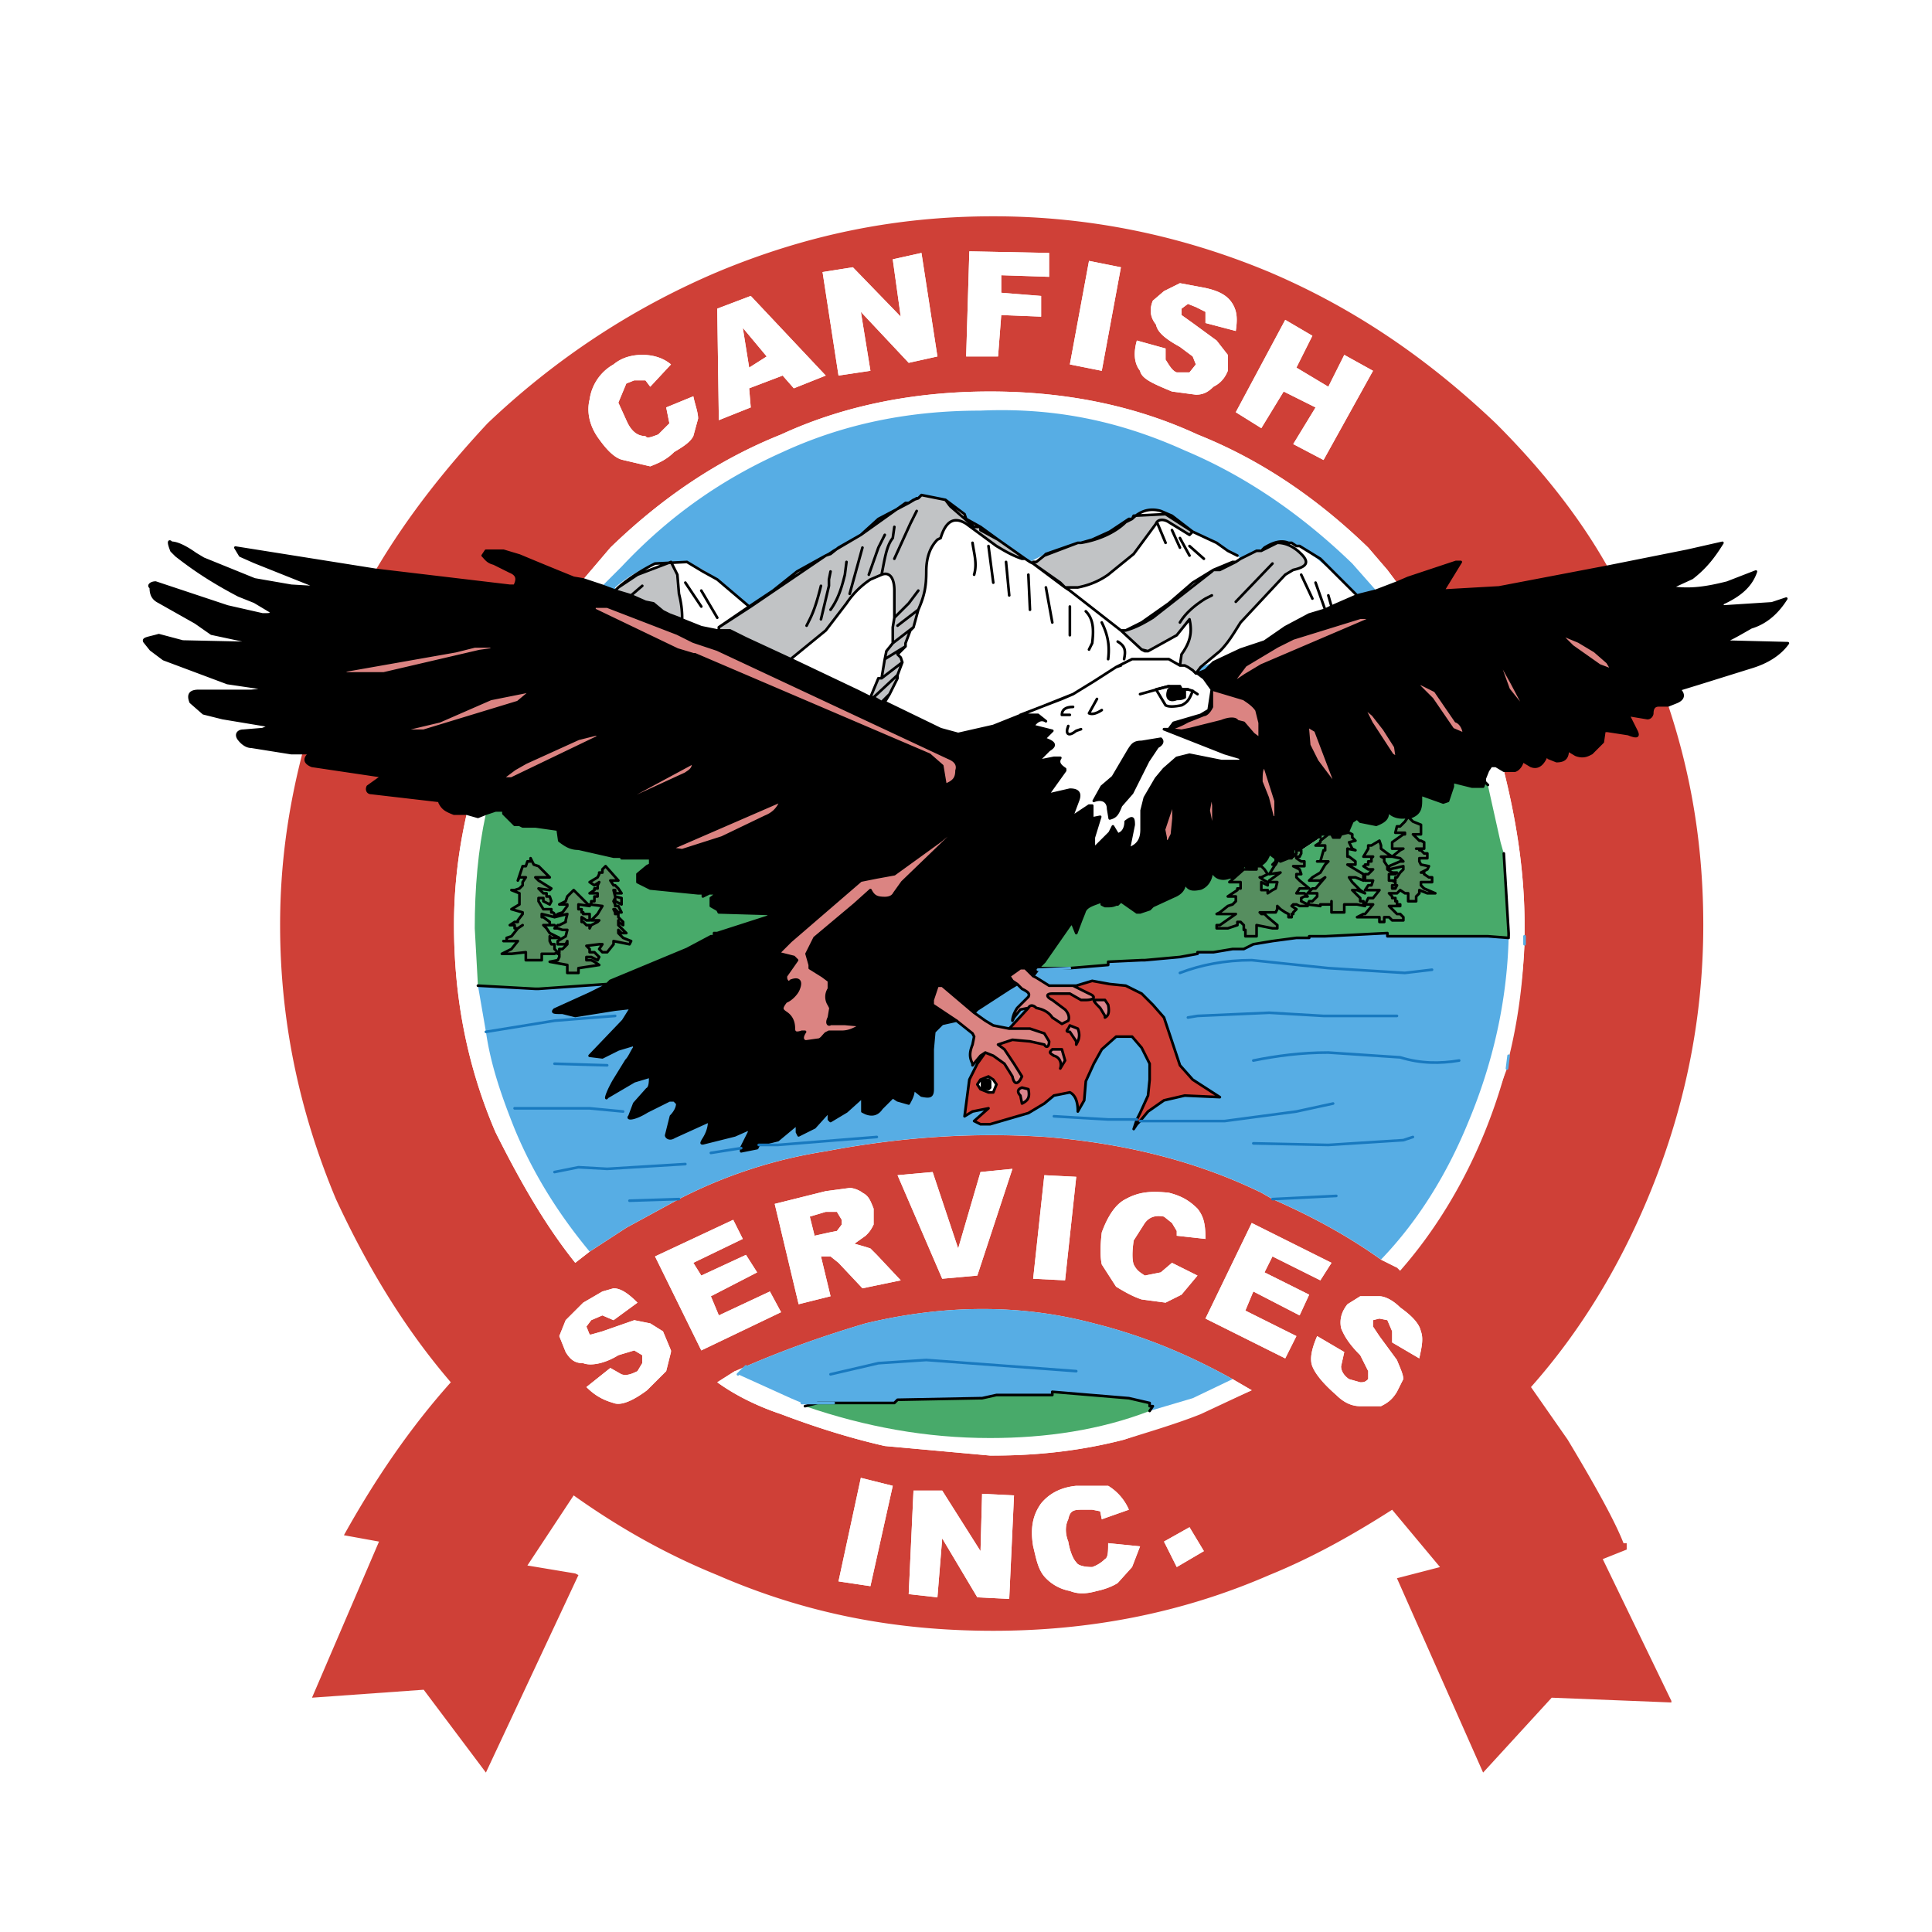 <svg xmlns="http://www.w3.org/2000/svg" width="2500" height="2500" viewBox="0 0 192.756 192.756"><path fill-rule="evenodd" clip-rule="evenodd" fill="#fff" d="M0 0h192.756v192.756H0V0z"/><path d="M37.496 56.86l-14.008-2.225.477.794 1.433.636 6.367 2.542-2.706-.159-3.662-.636-5.094-2.066-.796-.477c-1.114-.794-1.91-1.112-2.388-1.112-.318-.318-.318 0 0 .794l.478.477c1.433 1.113 3.184 2.384 6.208 3.973l1.591.636 1.592.953c.159.318 0 .318-.795.318l-3.502-.795-7.163-2.384c-.478 0-.796.318-.478.477 0 .636.159 1.112.796 1.431l3.661 2.066 1.592 1.113 4.457.953-7.322-.159-2.388-.635c-1.114.318-1.592.318-1.433.635l.637.795 1.273.954 6.367 2.383 4.298.636h-.318l-1.592.159h-5.253c-.796 0-1.114.318-.796 1.113l1.273 1.112 1.91.477 4.775.794-.795.318-1.911.159c-.477 0-.795.318-.477.794.477.636.955.795 1.273.795l3.98.636H30.967c-.637.477-.637.954.159 1.271l7.482 1.112-.796.159-1.112.796c-.159.318 0 .636.319.636l6.845.795v.159c.318.635.637.794 1.433 1.112h1.273l1.114.318.796-.318.955-.318h.795v.318l1.115 1.112h.478l.637.159h.955l2.229.317.159 1.112c.637.477 1.114.795 1.91.795l3.502.795h.796l.159.159h2.706v.636l-.318.159-.955.795v.794l1.273.636 4.775.477h1.91l-.637.477v.794l1.114.636h5.094v.159l-.637.318-4.934 1.589h-.318v.318h-.318l-2.388 1.271-7.641 3.178-.477.479-1.592.793-3.502 1.59c-.318.318 0 .318.796.318l1.273.316 3.98-.635 1.432-.158c.159-.318.159-.318.159 0l-.795 1.271-3.343 3.496 1.273.158 1.592-.795 1.591-.477v.318c-.318.477-.478.953-.796 1.271l-1.273 2.066c-.795 1.43-.795 1.906-.637 1.588l2.706-1.588 1.592-.477c0 .477 0 1.111-.318 1.27l-1.274 1.432-.478 1.271c-.318.316.478.316 1.751-.477l2.229-1.113h.477l.318.318c0 .477-.318.953-.636 1.271l-.478 1.906c0 .16.318.477.795.16l3.502-1.59c0 .795-.318 1.43-.636 1.906-.159.318-.159.318 0 .318l3.183-.795 1.433-.635v.316l-.796 1.59v.318l1.592-.318.159-.318 1.91-.477 1.91-1.588v.793l.159.318 1.592-.795 1.433-1.588v.793l.159.16 1.592-.953 1.592-1.432v1.432l.318.158c.796.318 1.273 0 1.592-.477l1.114-1.113.478.318 1.114.318c.159-.318.478-.795.478-1.432l.796.637c.796.158 1.114.158 1.114-.637v-3.973l.159-1.748.796-.795 1.433-.316-2.388-1.59v-.468l.478-1.43h.478l3.184 2.701.318-.318 3.979-2.543-.477-.318-.318-.477 1.113-.794h.479l.795.794.479-.635v-.159l.637-.636 2.547-3.655.318-.317v.317l.318.795.477-1.271.318-.794c.16-.636.955-.794 1.752-1.112v.318l.318.159h.318c.158 0 .477 0 .795-.159h.16l.318-.318 1.592 1.112h.318l.955-.318.318-.318 2.068-.954c.797-.317 1.115-.794 1.115-1.43v-.16.159c.318.795.795.795 1.592.636.795-.318 1.113-1.112 1.113-1.907.16.795.955 1.113 1.752.795h.318l1.273-1.271v.159l.318.318h.797v-.318c.795-.159 1.113-.794 1.271-1.271l.637.477.479.318.797-.318.316-.159h.16v-.795l.795.159 1.912-1.271v-.318h1.113l.158.318.797-.318.637-.159.479-1.112.477-.318.318.318 1.592.318c.797-.318 1.273-.636 1.115-1.43.477.636 1.271.794 2.068.636h.318c.797-.318.955-.795.955-1.589v-.636l2.229.795.479-.159.477-1.431v-.477l1.91.477h1.115l.158-.477v-.318l.318-.794.318-.477h.477l.797.477h1.115c.477-.159.795-.794.795-1.271v.318l.797.477c.795.318 1.273-.318 1.592-1.112l.158.317.795.318c.797 0 1.115-.318 1.115-1.112l.797.477c.795.317 1.273 0 1.592-.159l1.113-1.113.16-1.112h.318l2.068.318c.797.318 1.115.318.797-.318l-.797-1.589 1.91.318c.318 0 .479-.318.479-.477 0-.636.318-.794.637-.794h.955l.795-.318c.797-.318.797-.795.318-1.271l2.07-.636 5.094-1.589c1.592-.477 2.865-1.271 3.66-2.384L172 64.016c.797-.317 1.592-.794 2.707-1.43 1.592-.477 2.705-1.59 3.502-2.861l-1.434.477-4.934.318v-.318c1.75-.794 2.865-1.748 3.342-3.178l-2.865 1.112c-1.91.477-3.66.794-5.57.477l2.068-.953c1.434-1.112 2.229-2.225 3.025-3.497l-3.502.794-5.572 1.113-2.387.477-10.824 2.065-5.572.318 1.752-2.86h-.479l-4.775 1.589-1.113.477-2.07.794-1.91.477-2.547 1.112-.637.318-1.592.477-2.389 1.271-2.068 1.43-2.389.795-2.705 1.271-.797.794-.795.318.637.477.795 1.113-.318 2.066-.795.477-2.707.794-.477.636h-.479l6.049 2.384 1.592.477v.318h-1.91l-3.184-.635-1.273.317-1.273 1.113-.795.953-1.115 1.907-.318 1.271v1.907c0 1.112-.477 1.589-1.273 1.907l.479-2.384c0-.794-.16-.794-.797-.318 0 .477-.158 1.112-.795 1.271l-.479-.794-.318.635-1.592 1.589v-1.112l.637-2.066-.795.159V80.38h-.318l-1.91 1.271.318-.477.477-1.271c.318-.795 0-1.112-.795-1.112l-2.07.477v-.159l1.592-2.225v-.159c-.477-.318-.795-.636-.477-1.113h-.637l-1.592.318 1.113-1.112c.797-.477.479-.795-.477-1.113l.795-.794-1.91-.477c.318-.477.797-.794 1.273-.477l-.795-.635h-1.752l4.139-1.589 1.115-.477-7.955 3.178-3.502.795-1.751-.477-5.571-2.702h-.318l-.796-.477h-.318l-1.273-.636-6.686-3.178-4.457-2.066-1.592-.794h-1.273l-1.592-.318-2.388-.954-.795-.317-.637-.318-1.751-.953-1.433-.636-1.591-.477-1.276-.477-1.91-.636-.955-.159a435.734 435.734 0 0 1-5.412-2.225l-1.592-.477h-1.75l-.318.477c.318.318.478.636 1.114.795l1.592.794c.796.318.796.794.478 1.43h-.478L37.496 56.86zm2.229 16.051l.796-.159 3.343-.795 5.094-2.225 3.98-.795-.319.318-.955.795-9.392 2.86h-2.547v.001zm-5.095-6.039l10.825-1.907 1.91-.477h1.91l-.318.318-1.114.159-9.551 2.225h-4.458l.796-.318zm34.543-2.861l2.388.795 23.081 10.807c.796.318.955.795.796 1.271 0 .794-.318 1.112-1.114 1.43l-.318-1.907-1.273-1.112-23.4-10.013h-.159l-1.592-.477-8.277-3.973v-.318h1.273l7.004 2.702 1.591.795zm17.669 24.793l-1.592 1.43-3.979 3.337-.16.318-.636 1.271.318 1.113v.317l1.273.794.637.477v.795a1.444 1.444 0 0 0 0 1.59l.159.318-.159.953c-.318.635 0 .795.159.635h1.432l1.751.16h-.159c-.637.316-1.114.635-1.91.635h-1.273l-.318.16c-.318.316-.478.635-.796.635l-1.114.158h-.159c-.318-.158-.318-.477 0-.953h-.318c-.478.16-.796.16-.796-.318 0-.793-.318-1.271-.796-1.588-.478-.318-.478-.477 0-1.113.478-.158 1.114-.795 1.273-1.271.319-.795 0-1.111-.795-.795-.159.318-.478 0-.478-.316v-.16l1.114-1.588-.318-.318-1.274-.317h-.318l1.273-1.271 7.004-6.039 1.592-.318 1.751-.318 4.616-3.338.955-.794-.159.477-4.616 4.45-.796 1.113c-.159.317-.478.477-.955.477-.796-.004-1.114-.163-1.433-.798zm-10.506-7.311l-4.298 2.066-3.98 1.271-1.114-.159 10.983-4.768c-.317.795-.795 1.272-1.591 1.59zm-7.959-4.291l-7.959 3.655.795-.477 7.959-4.291c.001.637-.317.795-.795 1.113zm-17.032-.476l-1.273.953h.955l8.596-4.132v-.318l-1.91.477-5.252 2.384-1.116.636zm57.782-8.741l2.229-1.431.479-.159-.479.159-2.229 1.431zm9.074.794v.794c-.318.159-.479.159-.797.159-.795.318-1.113-.159-.795-.954l.795-.318h.318l.16.318h.319v.001zm2.705 0l3.184.954c.479.318.955.636 1.275 1.112l.318 1.271v1.589l-.639-.477-.955-1.112-.637-.159c-.158-.317-.795-.317-1.592 0l-3.184.795-.795.159-1.273-.159c1.113-.318 1.592-.636 1.91-.795l1.592-.635c.158 0 .477-.159.795-.795v-1.748h.001zm2.389-1.112v.318l.955-.636 1.592-.954 11.143-4.768c.318 0 .318 0 0 0h-1.273l-6.686 2.066-1.592.794-3.184 1.907-.955 1.273zm7.959 5.244l1.75 4.609.318.953-1.908-2.542-.797-1.589-.16-1.907.797.476zm10.348-4.45v-.318l1.59.795 2.07 3.02c.479.159.795.795.795 1.271l-1.113-.477-2.07-3.02-1.272-1.271zm-3.502 4.291l1.113 1.748.16 1.112-.479-.317-2.07-3.179-.795-1.589.955.795 1.116 1.43zm19.42-8.741l-1.91-.794 1.273 1.271 2.705 1.907 1.273.477-.477-.794-1.273-1.112-1.591-.955zm-7.004 4.768l-1.275-3.497 1.594 2.86 1.592 3.02-1.911-2.383zm-23.243 11.125v1.748l-.318-.159-.477-1.907-.637-1.589c0-.794 0-1.271.318-1.589l1.114 3.496zm-10.187 0l-.955 2.86.16.795c0 .317 0 .477.318.317l.318-.635.158-1.589v-1.748h.001zm3.98.476v2.86l-.16-.794-.318-1.589.318-1.749.16 1.272zm-5.254-6.674c.318.318 0 .636-.318.795l-.955 1.43-1.592 3.178-1.113 1.271c-.318.795-.479 1.113-1.115 1.271l-.158-.954c0-.794-.637-1.112-1.434-.794l.797-1.431 1.113-.953 1.592-2.702c.318-.477.479-.795 1.273-.795l1.91-.316zM97.984 108.51l.637.158.16-.158v-.635l-.16-.16-.637.16v.635z" fill-rule="evenodd" clip-rule="evenodd"/><path d="M95.438 101.836l-2.388-1.59v-.476l.478-1.43h.478l3.184 2.701 1.113.795.797.477 1.592.316h2.068l1.434.479.477.793c0 .637-.318.637-.477.318l-1.434-.318-1.75-.158-1.434.477.637.477.955 1.432.797 1.271-.16.316c-.318.477-.637.477-.795-.316l-.797-1.271-1.113-.795-.797-.318-.477.318-.797.953v-.158c-.318-.637-.318-1.113 0-1.908l.16-.795-.16-.316-1.591-1.274zm6.048-3.656l-.477-.318-.318-.477 1.113-.794h.479l1.113.954 1.273.795h2.389l1.592.793c.795.318.477.637-.318.637h-.479l-1.113-.637h-1.752c-.637 0-.637.318 0 .637l1.273.953c.318.318.479.795.318 1.113l-.637.316-.955-.635c-.318-.477-.795-.795-1.592-.953-.318-.318-.637-.318-.795 0l-.797.158-.637.795-.158.318c0-.318.158-.795.477-1.271l1.115-1.113c.158-.318 0-.477-.637-.795l-.477-.476zM39.725 72.911l.796-.159 3.343-.795 5.094-2.225 3.98-.795-.319.318-.955.795-9.392 2.86h-2.547v.001zm-5.095-6.039l10.825-1.907 1.91-.477h1.91l-.318.318-1.114.159-9.551 2.225h-4.458l.796-.318zm34.543-2.861l2.388.795 23.081 10.807c.796.318.955.795.796 1.271 0 .794-.318 1.112-1.114 1.43l-.318-1.907-1.273-1.112-23.4-10.013h-.159l-1.592-.477-8.277-3.973v-.318h1.273l7.004 2.702 1.591.795zm17.669 24.793l-1.592 1.43-3.979 3.337-.16.318-.636 1.271.318 1.113v.317l1.273.794.637.477v.795a1.444 1.444 0 0 0 0 1.59l.159.318-.159.953c-.318.635 0 .795.159.635h1.432l1.751.16h-.159c-.637.316-1.114.635-1.91.635h-1.273l-.318.16c-.318.316-.478.635-.796.635l-1.114.158h-.159c-.318-.158-.318-.477 0-.953h-.318c-.478.16-.796.16-.796-.318 0-.793-.318-1.271-.796-1.588-.478-.318-.478-.477 0-1.113.478-.158 1.114-.795 1.273-1.271.319-.795 0-1.111-.795-.795-.159.318-.478 0-.478-.316v-.16l1.114-1.588-.318-.318-1.274-.317h-.318l1.273-1.271 7.004-6.039 1.592-.318 1.751-.318 4.616-3.338.955-.794-.159.477-4.616 4.45-.796 1.113c-.159.317-.478.477-.955.477-.796-.004-1.114-.163-1.433-.798zm-10.506-7.311l-4.298 2.066-3.98 1.271-1.114-.159 10.983-4.768c-.317.795-.795 1.272-1.591 1.59zm-7.959-4.291l-7.959 3.655.795-.477 7.959-4.291c.001.637-.317.795-.795 1.113zm-17.032-.476l-1.273.953h.955l8.596-4.132v-.318l-1.91.477-5.252 2.384-1.116.636zm69.561-7.947l3.184.954c.479.318.955.636 1.275 1.112l.318 1.271v1.589l-.639-.477-.955-1.112-.637-.159c-.158-.317-.795-.317-1.592 0l-3.184.795-.795.159-1.273-.159c1.113-.318 1.592-.636 1.91-.795l1.592-.635c.158 0 .477-.159.795-.795v-1.748h.001zm2.389-1.112v.318l.955-.636 1.592-.954 11.143-4.768c.318 0 .318 0 0 0h-1.273l-6.686 2.066-1.592.794-3.184 1.907-.955 1.273zm7.959 5.244l1.75 4.609.318.953-1.908-2.542-.797-1.589-.16-1.907.797.476zm10.348-4.45v-.318l1.59.795 2.07 3.02c.479.159.795.795.795 1.271l-1.113-.477-2.07-3.02-1.272-1.271zm-3.502 4.291l1.113 1.748.16 1.112-.479-.317-2.07-3.179-.795-1.589.955.795 1.116 1.43zm19.42-8.741l-1.91-.794 1.273 1.271 2.705 1.907 1.273.477-.477-.794-1.273-1.112-1.591-.955zm-7.004 4.768l-1.275-3.497 1.594 2.86 1.592 3.02-1.911-2.383zm-23.243 11.125v1.748l-.318-.159-.477-1.907-.637-1.589c0-.794 0-1.271.318-1.589l1.114 3.496zm-10.187 0l-.955 2.86.16.795c0 .317 0 .477.318.317l.318-.635.158-1.589v-1.748h.001zm3.98.476v2.86l-.16-.794-.318-1.589.318-1.749.16 1.272zm-18.464 19.071z" fill-rule="evenodd" clip-rule="evenodd" fill="#db8482"/><path d="M30.173 75.136h.796c-.637.477-.637.954.159 1.271l7.482 1.112-.796.159-1.114.795c-.159.318 0 .636.319.636l6.845.795v.159c.318.635.637.794 1.433 1.112h1.273c-.796 3.496-1.273 7.151-1.273 11.124 0 7.152 1.273 13.986 4.139 20.66 2.229 4.451 4.775 9.059 7.959 13.033l1.433-1.113 3.661-2.383 5.253-2.861a47.947 47.947 0 0 1 14.645-4.768c7.481-1.43 14.804-1.908 21.966-1.43 7.801.635 14.963 2.383 21.49 5.561l1.113.637c3.98 1.748 7.482 3.654 10.826 6.039l1.592.795.316.316c3.502-3.973 6.367-8.74 8.438-13.826 2.707-6.674 3.979-13.508 3.979-20.66 0-5.244-.795-10.33-2.068-15.415h1.115c.477-.159.795-.794.795-1.271v.318l.797.477c.795.318 1.273-.318 1.592-1.112l.158.317.795.318c.797 0 1.115-.318 1.115-1.112l.797.477c.795.317 1.273 0 1.592-.159l1.113-1.113.16-1.112h.318l2.068.318c.797.318 1.115.318.797-.318l-.797-1.589 1.91.318c.318 0 .479-.318.479-.477 0-.636.318-.794.637-.794h.955c2.387 7.151 3.502 14.303 3.502 21.931 0 9.537-1.91 18.595-5.572 27.335-2.865 6.834-6.686 13.191-11.619 18.752l3.66 5.246c2.865 4.766 4.775 8.264 5.572 10.328h.318v.637l-2.389.953 6.846 14.145v.158l-11.939-.477-6.844 7.471-8.596-19.389 4.297-1.113-4.775-5.721c-3.979 2.543-7.959 4.768-12.258 6.516-8.754 3.814-17.986 5.562-27.537 5.562-9.87 0-18.784-1.748-27.539-5.562-5.094-2.066-9.869-4.768-14.327-7.947l-4.616 6.994 4.775.795.318.158-9.232 19.707-6.208-8.266-11.143.795 6.686-15.574-3.502-.635c3.184-5.723 6.686-10.807 10.666-15.258-4.775-5.562-8.437-11.76-11.461-18.275-3.661-8.74-5.571-17.799-5.571-27.335-.002-6.04.794-11.603 2.226-17.165zm130.212-18.594l-10.824 2.065-5.572.318 1.752-2.86h-.479l-4.775 1.589-1.113.477-.955-1.271-1.91-2.225c-5.094-4.927-10.666-8.741-17.033-11.284-6.527-3.02-13.531-4.291-20.693-4.291-7.164 0-14.327 1.271-20.854 4.291-6.367 2.543-11.938 6.357-17.032 11.284l-2.706 3.178-.955-.159a435.734 435.734 0 0 1-5.412-2.225l-1.592-.477h-1.75l-.318.477c.318.318.478.636 1.114.795l1.592.794c.796.318.796.794.478 1.43h-.478L37.496 56.86c3.184-5.403 7.004-10.171 11.143-14.621 6.686-6.356 14.326-11.442 22.922-15.097C80.316 23.486 89.23 21.58 99.1 21.58c9.551 0 18.783 1.907 27.537 5.562 8.596 3.655 15.92 8.741 22.604 15.097 4.458 4.45 8.279 9.218 11.144 14.303zM74.904 29.525l7.481 7.946-3.184 1.271-1.114-1.271-3.343 1.271.159 1.907-3.184 1.271-.159-11.125 3.344-1.27zm1.591 6.039l-2.387-2.86.637 3.973 1.75-1.113zm5.572-8.422l3.024-.477 4.775 4.927-.796-5.721 2.865-.636 1.592 10.33-2.864.635-4.775-5.085.955 5.88-3.184.477-1.592-10.33zm14.644-2.066l7.958.159v2.384l-4.775-.159v1.748l3.98.318v2.066l-3.98-.159-.318 4.132h-3.183l.318-10.489zM61.692 40.173l.795 1.748c.478 1.112 1.115 1.589 1.91 1.589.16.318.796 0 1.273-.159l1.115-1.113-.318-1.589 2.706-1.112c.159.794.478 1.589.478 2.225l-.478 1.748c-.318.636-1.115 1.113-1.911 1.589-.795.795-1.592 1.113-2.387 1.43l-2.706-.635c-.796-.159-1.592-.954-2.388-2.066-.955-1.271-1.273-2.702-.955-3.974a4.76 4.76 0 0 1 2.387-3.496c.956-.795 2.069-.953 2.865-.953.796 0 1.911.158 2.866.953l-2.069 2.225-.478-.635h-1.114l-.796.317-.795 1.908zM99.1 105.332l-.797-.318-.795 1.113-.796 1.588-.478 3.656.795-.477 1.592-.318-1.432 1.271.637.318h.955l3.82-1.113 1.592-.953.955-.795 1.592-.318c.637.318.795 1.113.795 1.908l.637-1.113.16-1.906.795-1.748.797-1.432 1.432-1.271h1.592l.955 1.113.797 1.59v1.588l-.16 1.59-.795 1.748-.318.635-.318.955.318-.477.318-.318.795-.953 1.592-1.113 2.07-.477 3.502.158-2.707-1.748-1.273-1.43-1.592-4.768-1.113-1.271-1.115-1.113-1.592-.793-1.592-.16-1.75-.318-1.592.479h-.318l1.592.793c.795.318.477.637-.318.637h-.479l-1.113-.637h-1.752c-.637 0-.637.318 0 .637l1.273.953c.318.318.479.795.318 1.113l-.637.316-.955-.635c-.318-.477-.795-.795-1.592-.953-.318-.318-.637-.318-.795 0l-1.91 2.064h2.068l1.434.479.477.793c0 .637-.318.637-.477.318l-1.434-.318-1.75-.158-1.434.477.637.477.955 1.432.797 1.271-.16.316c-.318.477-.637.477-.795-.316l-.797-1.271-1.113-.797zm-42.662 26.381l1.751-1.748 1.91-1.113 1.114-.318c.796 0 1.592.637 2.388 1.432l-2.388 1.748-1.114-.477-1.114.477-.478.635.318.795h.159l1.114-.316 3.184-1.113 1.592.318 1.273.795.796 1.906v.158l-.478 1.908-1.91 1.906c-1.274.953-2.547 1.59-3.343 1.271-1.114-.318-1.91-.795-2.706-1.59l2.387-1.906 1.115.635c.477.16.955 0 1.592-.316l.477-.795v-.795l-.796-.477-1.591.477c-1.273.795-2.706 1.111-3.502.795-.796 0-1.273-.318-1.751-1.113l-.637-1.588.638-1.591zm13.531-4.449l4.457-2.066 1.114 1.748-4.616 2.383.796 1.908 5.093-2.385 1.114 2.066-7.958 3.814-4.616-9.377 7.8-3.654.955 1.906-4.935 2.385.796 1.272zm17.192-6.676v1.59c-.318.635-.478.793-.796 1.111l-1.114.795 1.114.318.478.158.637.637 2.388 2.543-3.82.793-2.388-2.541-.796-.637h-.955l.955 3.973-3.184.795-2.387-10.012 5.094-1.271 2.388-.318c.478 0 1.114.318 1.273.477.635.317.794.794 1.113 1.589zm5.889-3.654l2.547 7.627 2.229-7.627 3.184-.318-3.502 10.648-3.502.316-4.457-10.33 3.501-.316zm-10.665 3.972l-1.592.477.478 1.906 1.433-.318.796-.158.478-.635v-.477l-.478-.795h-1.115zm-7.959 15.414l-1.115.479-1.75 1.111c1.75 1.271 3.979 2.385 6.367 3.18 3.343 1.271 6.845 2.383 10.347 3.178l10.506.953h.319c4.457 0 8.754-.477 13.053-1.588 2.547-.795 5.252-1.59 7.641-2.543l5.094-2.385-1.91-1.111c-4.299-2.385-8.756-4.291-13.85-5.562-7.162-1.908-14.803-1.908-22.762 0-4.299 1.271-8.279 2.7-11.94 4.288zm-25.947 40.528zm45.526-28.131l3.821 6.039.158-5.721 3.184.158-.477 10.33-3.184-.158-3.502-5.881-.478 5.881-2.865-.318.478-10.33h2.865zm-4.934-.477l-2.229 10.012-3.184-.477 2.229-10.33 3.184.795zm41.865-114.741l-1.592 3.178 3.184 1.907 1.592-3.178 2.865 1.589-4.936 8.9-3.023-1.589 2.229-3.655-3.184-1.589-2.229 3.655-2.547-1.589 4.934-9.217 2.707 1.588zm-24.196 2.86l1.91-10.33 3.184.636-1.91 10.33-3.184-.636zm13.53-7.628c1.434.317 2.23.794 2.707 1.589.477.795.477 1.589.318 2.702l-3.025-.795v-1.112l-.955-.477-.795-.318-.637.477v.636l1.113.795 2.389 1.748 1.115 1.431v1.589c-.32.795-.797 1.271-1.434 1.589-.479.477-.955.794-1.752.794l-2.387-.318c-1.91-.794-3.025-1.271-3.184-2.066-.637-.795-.637-1.907-.318-3.02l2.865.794v1.113c.318.477.637 1.112 1.113 1.271h1.273l.637-.795-.318-.795-1.273-.953c-1.432-.794-2.229-1.43-2.387-2.225-.637-.795-.637-1.59-.318-2.384l1.113-.954 1.592-.794 2.548.478zm-10.028 72.626v.16c.318-.16.477-.477.318-1.271l-.318-.477h-1.115c0 .158.318.477.637.795l.478.793zm-5.254 3.338c-.318.318-.318.318.16.637.637.158.795.795.637 1.271l.477-.795-.318-1.113h-.956zm1.592-2.066c-.318.318 0 .318.16.318l.637.953v.318c.158-.318.477-.795.158-1.59l-.795-.316-.16.317zm10.029 16.369c1.273.318 2.068.795 2.865 1.59.637.795.795 1.59.795 3.02l-2.865-.318v-.477l-.477-.795-.797-.635c-.795-.158-1.432 0-1.91.635l-1.113 1.748c-.16 1.113-.16 1.908 0 2.385.318.635.637.795 1.113 1.113l1.592-.318 1.115-.953 2.547 1.271-1.592 1.906-1.592.795-2.389-.318c-.955-.318-1.75-.795-2.547-1.271l-1.432-2.225c-.16-.795-.16-1.748 0-3.18.637-1.746 1.432-2.859 2.387-3.336 1.435-.795 2.709-.795 4.3-.637zm-14.007-10.33c.158.795 0 1.113-.637 1.432l-.16-.795c-.318-.318-.318-.637.16-.795l.637.158zm-5.094-.477l.318.477.795.318h.479l.318-.795-.318-.477-.479-.316-.795.316-.318.477zm9.869 9.219l-1.115 10.33-3.184-.16 1.115-10.33 3.184.16zm24.355 10.33l-4.777-2.385-.795 1.59 4.457 2.225-.955 2.066-4.617-2.385-.795 1.908 5.094 2.543-1.115 2.225-7.959-3.973 4.617-9.537 7.959 3.975-1.114 1.748zm4.776 9.059l-.797-1.59c-1.113-1.113-1.592-1.906-1.91-2.701-.16-.795 0-1.59.637-2.385l1.273-.795h1.91c.479 0 1.273.318 2.068 1.113 1.115.795 1.912 1.59 2.07 2.385.318.793 0 1.906-.158 2.701l-2.707-1.59v-1.111l-.477-1.113-.797-.158-.637.158v.635l.637.955 1.752 2.383c.316.795.635 1.43.635 1.908l-.635 1.27c-.479.795-.955 1.113-1.592 1.432h-2.07c-.795 0-1.592-.318-2.389-1.113-1.273-1.111-2.068-2.066-2.387-2.861-.318-.793 0-1.906.479-3.018l2.705 1.588-.318 1.43c0 .479.318.955.797 1.273l1.113.316c.318 0 .477 0 .797-.316v-.796h.001zm-11.621 1.906zm-12.258 11.92l-2.705.953-.16-.795-.795-.158h-1.115c-.795 0-1.113.158-1.273.953-.318.635-.318 1.43 0 2.225.16.953.479 1.748.797 2.066.158.318.795.477 1.592.477a3.453 3.453 0 0 0 1.273-.795c.318-.158.318-.795.318-1.59l3.184.318-.797 2.066-1.432 1.59c-.479.316-1.273.635-2.07.795-1.113.316-1.91.316-2.705 0a4.451 4.451 0 0 1-2.389-1.271c-.795-.795-.955-1.908-1.273-3.18-.318-1.906 0-3.178.797-4.291.795-.953 1.91-1.59 3.502-1.748h3.184a5.169 5.169 0 0 1 2.067 2.385zm6.049 1.748l1.434 2.383-2.707 1.59-1.273-2.543 2.546-1.43z" fill-rule="evenodd" clip-rule="evenodd" fill="#cf4037"/><path d="M46.569 81.175l1.114.318.796-.318c-.796 3.655-1.114 7.469-1.114 11.442l.318 5.722.796 4.607c.478 3.338 1.592 6.516 2.865 9.695 1.91 4.607 4.457 8.582 7.482 12.236l-1.433 1.113c-3.184-3.975-5.73-8.582-7.959-13.033-2.865-6.674-4.139-13.508-4.139-20.66.001-3.97.478-7.626 1.274-11.122zm101.558-3.496l.318-.794.318-.477h.477l.797.477c1.273 5.085 2.068 10.171 2.068 15.415v1.908c-.158 3.654-.795 7.311-1.59 11.125l-.16 1.271-2.387 6.355c-2.229 5.086-5.096 9.537-8.596 13.51l-1.592-.795c3.82-3.973 6.686-8.74 8.754-13.826 2.389-5.721 3.82-11.92 3.98-18.276v-1.748l-.479-6.675-.318-1.112-1.273-5.721-.317-.637zm-8.754-19.548l-2.07.794-2.387-2.701c-5.096-4.927-10.666-8.741-16.715-11.284-6.686-3.02-13.213-4.291-20.375-3.974-7.004 0-13.531 1.271-19.739 4.132-6.049 2.702-11.302 6.357-16.077 11.443l-1.91 1.908-1.91-.636 2.706-3.178c5.094-4.927 10.666-8.741 17.032-11.284 6.527-3.02 13.69-4.291 20.854-4.291 7.162 0 14.166 1.271 20.693 4.291 6.367 2.543 11.939 6.357 17.033 11.284l1.91 2.225.955 1.271zm-3.98 1.272l-2.547 1.112-.637.318-1.592.477-2.389 1.271-2.068 1.43-2.389.795-2.705 1.271-1.273.477 1.91-1.589c.797-.795 1.273-1.589 2.068-2.861l4.457-4.768.797-.477c1.432-.317 1.592-.794.795-1.589-.795-.794-1.592-1.112-2.387-1.112l-1.592.794h-.477l.795-.317c.795-.477 1.592-.795 2.389-.477h.316l.479.318h.318l1.752 1.271 1.908 1.589 2.072 2.067zm-15.918 7.787l.637.477.795 1.113-.318 2.066-.795.477-2.707.794-.477.636h-.479l6.049 2.384 1.592.477v.318h-1.91l-3.184-.635-1.273.317-1.273 1.113-.795.953-1.115 1.907-.318 1.271v1.907c0 1.112-.477 1.589-1.273 1.907l.479-2.384c0-.794-.16-.794-.797-.318 0 .477-.158 1.112-.795 1.271l-.479-.794-.318.635-1.592 1.589v-1.112l.637-2.066-.795.159V80.38h-.318l-1.91 1.271.318-.477.477-1.271c.318-.795 0-1.112-.795-1.112l-2.07.477v-.159l1.592-2.225v-.159c-.477-.318-.795-.636-.477-1.113h-.637l-1.592.318 1.113-1.112c.797-.477.479-.795-.477-1.113l.795-.794-1.91-.477c.318-.477.797-.794 1.273-.477l-.795-.635h-1.752l4.139-1.589 1.115-.477-7.96 3.178-3.502.795-1.751-.477-5.571-2.702.478-.795.796-1.589v-.318l.478-1.271-.159-.477-.318-.318.796-.794v-.318l.478-1.271.318-.318.478-1.749c.637-1.43.796-2.384.796-3.814 0-1.271.318-2.384 1.114-3.179l.318-.159c.478-1.589 1.273-2.225 2.547-1.43l3.025 2.225c.795.477 1.592.954 2.547 1.271h.318l.477.318c1.434-.795 3.184-1.589 5.094-1.907l1.115-.318-1.115.318h-.318l-3.184 1.112-.158.159-.797.636h-.318v.159l2.707 1.907.477.477h1.273c.797-.159 1.91-.477 3.025-1.271l2.547-2.066 2.229-3.019c.158-.477.795-.477 1.273-.159l2.068 1.271.318-.318 2.389 1.113 1.115.794.953.477.318.318-2.068 1.112h-.637l1.91-.794h.318-.318l-1.91.794-2.07 1.271-2.387 2.066-2.707 1.907-1.592.795h-.477.477-.477l2.068 1.907.318.159h.318l2.865-1.589 1.273-1.589c.318 1.431 0 2.384-.795 3.496l-.16 1.112h.479l.318.159.477.318.318.318h.16v.001zm-32.633 2.384l-1.273-.636-6.686-3.178 3.502-2.86 2.069-2.702a8.524 8.524 0 0 1 2.388-2.384l1.114-.477c.796-.318 1.273.318 1.273 1.589v2.702l-.159.954v1.589l-.637.795-.159.794-.318 1.907h-.318l-.796 1.907zm-15.281-6.675l-1.592-.318-1.911-.795c0-.477 0-1.271-.318-2.543l-.16-1.907-.636-1.271-3.343 1.271-1.91 1.271c1.114-.953 2.387-1.748 3.661-2.383-1.274.635-2.547 1.43-3.661 2.383l-.318.318v-.318c1.114-.953 2.387-1.748 3.979-2.383l3.184-.159-3.184.159 3.184-.159 1.592.794 1.433.954 3.184 2.702h.159l7.481-5.085.318-.159-3.184 1.749 2.865-1.589-2.865 1.589-2.388 1.907 2.388-1.907-2.388 1.907-2.229 1.589-3.184 2.066v.318h-.157v-.001zm-5.413-1.907l-1.751-.953.796.159.955.794zm8.756-31.467l7.481 7.946-3.184 1.271-1.114-1.271-3.343 1.271.159 1.907-3.184 1.271-.159-11.125 3.344-1.27zm1.591 6.039l-2.387-2.86.637 3.973 1.75-1.113zm5.572-8.422l3.024-.477 4.775 4.927-.796-5.721 2.865-.636 1.592 10.33-2.864.635-4.775-5.085.955 5.88-3.184.477-1.592-10.33zm14.644-2.066l7.958.159v2.384l-4.775-.159v1.748l3.98.318v2.066l-3.98-.159-.318 4.132h-3.183l.318-10.489zM61.692 40.173l.795 1.748c.478 1.112 1.115 1.589 1.91 1.589.16.318.796 0 1.273-.159l1.115-1.113-.318-1.589 2.706-1.112c.159.794.478 1.589.478 2.225l-.478 1.748c-.318.636-1.115 1.113-1.911 1.589-.795.795-1.592 1.113-2.387 1.43l-2.706-.635c-.796-.159-1.592-.954-2.388-2.066-.955-1.271-1.273-2.702-.955-3.974a4.76 4.76 0 0 1 2.387-3.496c.956-.795 2.069-.953 2.865-.953.796 0 1.911.158 2.866.953l-2.069 2.225-.478-.635h-1.114l-.796.317-.795 1.908zm6.367 21.614zm1.91-1.272l-1.592-2.384 1.592 2.384zm4.776 0l-3.024 2.066 3.024-2.066zm22.763-7.946h-.318l-2.388-2.066-.478-.636-2.388-.477-.318.318-.478.159.318-.159h2.069l.796.159 1.91 1.43.159.477 1.116.795zm15.121-.795c1.115-.794 2.07-1.112 3.184-.794l1.115.477 2.068 1.589-2.705-1.748-3.184.159-.16.318c.797-.794 1.752-1.112 2.865-.794-1.113-.318-2.068 0-2.865.794h-.318v-.001zm-20.693-2.383l1.592.318-1.592-.318zm-.318 11.442zm-1.592 5.245zm-18.465-4.451l-1.592-2.702 1.592 2.702zm-15.123 70.086l1.751-1.748 1.91-1.113 1.114-.318c.796 0 1.592.637 2.388 1.432l-2.388 1.748-1.114-.477-1.114.477-.478.635.318.795h.159l1.114-.316 3.184-1.113 1.592.318 1.273.795.796 1.906v.158l-.478 1.908-1.91 1.906c-1.274.953-2.547 1.59-3.343 1.271-1.114-.318-1.91-.795-2.706-1.59l2.387-1.906 1.115.635c.477.16.955 0 1.592-.316l.477-.795v-.795l-.796-.477-1.591.477c-1.273.795-2.706 1.111-3.502.795-.796 0-1.273-.318-1.751-1.113l-.637-1.588.638-1.591zm13.531-4.449l4.457-2.066 1.114 1.748-4.616 2.383.796 1.908 5.093-2.385 1.114 2.066-7.958 3.814-4.616-9.377 7.8-3.654.955 1.906-4.935 2.385.796 1.272zm17.192-6.676v1.59c-.318.635-.478.793-.796 1.111l-1.114.795 1.114.318.478.158.637.637 2.388 2.543-3.82.793-2.388-2.541-.796-.637h-.955l.955 3.973-3.184.795-2.387-10.012 5.094-1.271 2.388-.318c.478 0 1.114.318 1.273.477.635.317.794.794 1.113 1.589zm5.889-3.654l2.547 7.627 2.229-7.627 3.184-.318-3.502 10.648-3.502.316-4.457-10.33 3.501-.316zm-10.665 3.972l-1.592.477.478 1.906 1.433-.318.796-.158.478-.635v-.477l-.478-.795h-1.115zm-9.073 15.893l.318.316 5.253 2.385 1.114.477.318.318c6.049 2.066 12.098 3.178 18.465 3.178 5.57 0 10.982-.795 15.918-2.701l4.297-1.271 3.98-1.906 1.91 1.111-5.412 2.385-7.322 2.543c-4.299 1.111-8.596 1.588-13.053 1.588h-.318l-10.506-.953c-3.502-.795-7.004-1.906-10.347-3.178-2.387-.795-4.616-1.908-6.367-3.18l1.752-1.112zm20.693 11.918l3.821 6.039.158-5.721 3.184.158-.477 10.33-3.184-.158-3.502-5.881-.478 5.881-2.865-.318.478-10.33h2.865zm-4.934-.477l-2.229 10.012-3.184-.477 2.229-10.33 3.184.795zm41.865-114.741l-1.592 3.178 3.184 1.907 1.592-3.178 2.865 1.589-4.936 8.9-3.023-1.589 2.229-3.655-3.184-1.589-2.229 3.655-2.547-1.589 4.934-9.217 2.707 1.588zm-24.196 2.86l1.91-10.33 3.184.636-1.91 10.33-3.184-.636zm13.53-7.628c1.434.317 2.23.794 2.707 1.589.477.795.477 1.589.318 2.702l-3.025-.795v-1.112l-.955-.477-.795-.318-.637.477v.636l1.113.795 2.389 1.748 1.115 1.431v1.589c-.32.795-.797 1.271-1.434 1.589-.479.477-.955.794-1.752.794l-2.387-.318c-1.91-.794-3.025-1.271-3.184-2.066-.637-.795-.637-1.907-.318-3.02l2.865.794v1.113c.318.477.637 1.112 1.113 1.271h1.273l.637-.795-.318-.795-1.273-.953c-1.432-.794-2.229-1.43-2.387-2.225-.637-.795-.637-1.59-.318-2.384l1.113-.954 1.592-.794 2.548.478zm-17.192 27.494l-.318-.159.318.159zm-.318-.16zm13.531-1.907l-.797-1.907.797 1.907zm2.387 1.272l-.955-1.748.955 1.748zm1.433.318l-1.434-1.271 1.434 1.271zm-1.115-2.703l2.389 1.113-2.389-1.113zm-1.273 1.59l-.795-1.748.795 1.748zm-9.073 10.171l.318-.636-.318.636zm.319-.636c.158-1.271.158-2.384-.637-3.179.795.796.795 1.908.637 3.179zm-3.981-2.066l-.637-3.497.637 3.497zm6.846.795l-5.094-3.974 5.094 3.974zm-5.094-3.973l-.479-.318.479.318zm0 4.45v-2.861 2.861zm0 7.946h-.479.479zm-.478 0h-.318.318zm-.319 0c0-.477.318-.795 1.115-.795-.796 0-1.115.318-1.115.795zm3.981-.477c-.479.318-.955.477-1.273.318.318.159.794 0 1.273-.318zm-1.274.318l.795-1.43-.795 1.43zm-.796 1.589l-.477.159.477-.159zm-.477.159c-.797.636-1.115.318-.797-.477-.318.795 0 1.113.797.477zm-.318-3.655l2.068-1.271-2.068 1.271zm2.068-1.271l2.229-1.431.479-.159 1.113-.635-1.113.635-.479.159-2.229 1.431zm3.82-2.225h1.752-1.752zm1.752 0h1.91-1.91zm1.91 0l1.113.635-1.113-.635zm0 2.701l-2.865.794 2.865-.794h.795-.795l-1.273.318 1.273-.318zm-1.273.318l.477.794-.477-.794zm.476.795l.479.795-.479-.795zm.479.795c.318.159.795.159 1.592 0-.797.158-1.274.158-1.592 0zm1.592 0c.637-.318.795-.636 1.113-1.431-.318.795-.476 1.113-1.113 1.431zm1.113-1.431l-.477-.159.477.159.479.318-.479-.318zm-.476-.159h-.318.318-.318v.794c-.318.159-.479.159-.797.159-.795.318-1.113-.159-.795-.954l.795-.318h.318l.16.318h.318-.318.637v.001zm-.319 0zm-6.049-3.019c.158-.794.158-1.271-.637-1.749.796.477.796.954.637 1.749zm-11.461-6.357l-.318-3.337.318 3.337zm2.069 1.43l-.158-3.496.158 3.496zm7.801 4.927c.158-1.271 0-2.384-.637-3.655.637 1.271.795 2.383.637 3.655zM99.1 58.131l-.479-3.655.479 3.655zm26.742-3.178l.318-.317-.318.317zm.318-.318c.795-.477 1.592-.795 2.389-.477-.797-.318-1.594 0-2.389.477zm6.686 5.88l-.318-1.112.318 1.112zm-.637.318l-.955-2.702.955 2.702zm-1.273-1.113l-1.115-2.383 1.115 2.383zm19.58 45.612zm-34.704-31.626c.318.318 0 .636-.318.795l-.955 1.43-1.592 3.178-1.113 1.271c-.318.795-.479 1.113-1.115 1.271l-.158-.954c0-.794-.637-1.112-1.434-.794l.797-1.431 1.113-.953 1.592-2.702c.318-.477.479-.795 1.273-.795l1.91-.316zm.797 45.292c1.273.318 2.068.795 2.865 1.59.637.795.795 1.59.795 3.02l-2.865-.318v-.477l-.477-.795-.797-.635c-.795-.158-1.432 0-1.91.635l-1.113 1.748c-.16 1.113-.16 1.908 0 2.385.318.635.637.795 1.113 1.113l1.592-.318 1.115-.953 2.547 1.271-1.592 1.906-1.592.795-2.389-.318c-.955-.318-1.75-.795-2.547-1.271l-1.432-2.225c-.16-.795-.16-1.748 0-3.18.637-1.746 1.432-2.859 2.387-3.336 1.435-.795 2.709-.795 4.3-.637zM97.984 108.51l.637.158.16-.158v-.635l-.16-.16-.637.16v.635zm-.476-.319l.318.477.795.318h.479l.318-.795-.318-.477-.479-.316-.795.316-.318.477zm9.869 9.219l-1.115 10.33-3.184-.16 1.115-10.33 3.184.16zm24.355 10.33l-4.777-2.385-.795 1.59 4.457 2.225-.955 2.066-4.617-2.385-.795 1.908 5.094 2.543-1.115 2.225-7.959-3.973 4.617-9.537 7.959 3.975-1.114 1.748zm4.776 9.059l-.797-1.59c-1.113-1.113-1.592-1.906-1.91-2.701-.16-.795 0-1.59.637-2.385l1.273-.795h1.91c.479 0 1.273.318 2.068 1.113 1.115.795 1.912 1.59 2.07 2.385.318.793 0 1.906-.158 2.701l-2.707-1.59v-1.111l-.477-1.113-.797-.158-.637.158v.635l.637.955 1.752 2.383c.316.795.635 1.43.635 1.908l-.635 1.27c-.479.795-.955 1.113-1.592 1.432h-2.07c-.795 0-1.592-.318-2.389-1.113-1.273-1.111-2.068-2.066-2.387-2.861-.318-.793 0-1.906.479-3.018l2.705 1.588-.318 1.43c0 .479.318.955.797 1.273l1.113.316c.318 0 .477 0 .797-.316v-.796h.001zm-23.879 13.826l-2.705.953-.16-.795-.795-.158h-1.115c-.795 0-1.113.158-1.273.953-.318.635-.318 1.43 0 2.225.16.953.479 1.748.797 2.066.158.318.795.477 1.592.477a3.453 3.453 0 0 0 1.273-.795c.318-.158.318-.795.318-1.59l3.184.318-.797 2.066-1.432 1.59c-.479.316-1.273.635-2.07.795-1.113.316-1.91.316-2.705 0a4.451 4.451 0 0 1-2.389-1.271c-.795-.795-.955-1.908-1.273-3.18-.318-1.906 0-3.178.797-4.291.795-.953 1.91-1.59 3.502-1.748h3.184a5.169 5.169 0 0 1 2.067 2.385zm6.049 1.748l1.434 2.383-2.707 1.59-1.273-2.543 2.546-1.43zM97.189 57.337c.318-1.112 0-2.066-.16-3.179.16 1.113.479 2.067.16 3.179z" fill-rule="evenodd" clip-rule="evenodd" fill="#fff"/><path d="M60.896 97.861l-.477.479-1.592.793-3.502 1.59c-.318.318 0 .318.796.318l1.273.316 3.98-.635 1.432-.158c.159-.318.159-.318.159 0l-.795 1.271-3.343 3.496 1.273.158 1.592-.795 1.591-.477v.318c-.318.477-.478.953-.796 1.271l-1.273 2.066c-.795 1.43-.795 1.906-.637 1.588l2.706-1.588 1.592-.477c0 .477 0 1.111-.318 1.27l-1.274 1.432-.478 1.271c-.318.316.478.316 1.751-.477l2.229-1.113h.477l.318.318c0 .477-.318.953-.636 1.271l-.478 1.906c0 .16.318.477.795.16l3.502-1.59c0 .795-.318 1.43-.636 1.906-.159.318-.159.318 0 .318l3.183-.795 1.433-.635v.316l-.796 1.59v.318l1.592-.318.159-.318 1.91-.477 1.91-1.588v.793l.159.318 1.592-.795 1.433-1.588v.793l.159.16 1.592-.953 1.592-1.432v1.432l.318.158c.796.318 1.273 0 1.592-.477l1.114-1.113.478.318 1.114.318c.159-.318.478-.795.478-1.432l.796.637c.796.158 1.114.158 1.114-.637v-3.973l.159-1.748.796-.795 1.433-.316 1.591 1.271.16.316-.16.795c-.318.795-.318 1.271 0 1.908v.158l.797-.953.477-.318-.795 1.113-.796 1.588-.478 3.656.795-.477 1.592-.318-1.432 1.271.637.318h.955l3.82-1.113 1.592-.953.955-.795 1.592-.318c.637.318.795 1.113.795 1.908l.637-1.113.16-1.906.795-1.748.797-1.432 1.432-1.271h1.592l.955 1.113.797 1.59v1.588l-.16 1.59-.795 1.748-.318.635-.318.955.318-.477.318-.318.795-.953 1.592-1.113 2.07-.477 3.502.158-2.707-1.748-1.273-1.43-1.592-4.768-1.113-1.271-1.115-1.113-1.592-.793-1.592-.16-1.75-.318-1.592.479h-2.707l-1.273-.795-.318-.16.479-.635 3.184-.159 3.82-.317v-.319l3.342-.158h.318l3.502-.318 1.752-.317v-.159h1.592l1.91-.318h1.113l.955-.477 1.91-.318 2.389-.318h1.273v-.159h1.592l6.209-.318v.318h10.027l2.07.159c-.16 6.356-1.592 12.556-3.98 18.276-2.068 5.086-4.934 9.854-8.754 13.826-3.344-2.385-6.846-4.291-10.826-6.039l-1.113-.637c-6.527-3.178-13.689-4.926-21.49-5.561-7.162-.479-14.485 0-21.966 1.43a47.956 47.956 0 0 0-14.645 4.768l-5.253 2.861-3.661 2.383c-3.025-3.654-5.572-7.629-7.482-12.236-1.273-3.18-2.388-6.357-2.865-9.695l-.796-4.607 5.73.316h.318l6.845-.477.318-.311zm36.293 3.18l.318-.318 3.184-2.066.795-.477.479.477c.637.318.795.477.637.795l-1.115 1.113c-.318.477-.477.953-.477 1.271l.158-.318.637-.795.797-.158-1.91 2.064-1.592-.316-.797-.477-1.114-.795zm40.114-42.115l-1.91.477-2.07-2.066-1.59-1.589-2.07-1.271h-.318l-.479-.318h-.316c-.797-.318-1.594 0-2.389.477l-.795.317-1.594.795-.318-.318-.953-.477-1.115-.794-2.389-1.113-2.068-1.589-1.115-.477c-1.113-.318-2.068 0-3.184.794l-1.91 1.271-1.75.795-1.115.318c-1.91.318-3.66 1.112-5.094 1.907l-.477-.318-2.707-1.907-1.75-1.271-1.433-.795-.159-.477-1.91-1.43-.796-.159H91.46l-.318.159-.478.317h-.318l-4.457 3.179 1.751-1.589 3.024-1.589-3.024 1.589-1.751 1.589-2.706 1.589-.478.318.478-.318-.478.318-3.184 1.749-2.388 1.907-2.229 1.589h-.159l2.388-1.589-2.388 1.589-3.184-2.702-1.433-.954-1.592-.794-3.184.159c-1.592.635-2.866 1.43-3.979 2.383v.318l-1.273-.476 1.911-1.907c4.775-5.086 10.028-8.741 16.077-11.443 6.208-2.861 12.734-4.132 19.739-4.132 7.162-.317 13.689.954 20.375 3.974 6.049 2.543 11.619 6.357 16.715 11.284l2.386 2.701zm-16.237 7.152l-.797.794-.795.318h-.16l.479-.636 1.273-.476zm-51.097-3.496l-2.388-.954-.795-.317 1.273.477 1.91.794zm1.592-4.769l-1.433-.794 1.433.794zm-1.433-.794l-1.592-.954 1.592.954zm21.012-7.151zm3.184 0l-.796-.159.796.159 1.91 1.43-1.91-1.43zm3.502 2.701l-1.433-.795 1.115.795h.318zm4.457 3.179l-2.707-1.907 2.707 1.907.477.318-.477-.318zm14.645-4.291l-1.115-.477 1.115.477 2.068 1.589-2.068-1.589zm4.457 2.701l1.115.794-1.115-.794zm10.347 1.59l-2.07-1.271 1.752 1.271 1.908 1.589-1.59-1.589zm-83.253 47.199l6.845-1.111-6.845 1.111zm6.845-1.111l6.049-.479-6.049.479zm12.417 17.799l-4.935.158 4.935-.158zm-5.572-8.74l-3.343-.318 3.343.318zm-3.342-.319h-7.482 7.482zm9.55 5.563l-7.8.477 7.8-.477zm-7.8.476l-2.865-.16 2.865.16zm-2.865-.16l-2.388.479 2.388-.479zm2.865-10.17l-5.253-.158 5.253.158zm13.372 8.264l-3.024.477 3.024-.477zm1.751-.319h1.91-1.91zm1.91 0l9.869-.793-9.869.793zm-3.98 22.885l.796-.795c3.661-1.588 7.641-3.018 11.938-4.289 7.959-1.908 15.6-1.908 22.762 0 5.094 1.271 9.551 3.178 13.85 5.562l-3.98 1.906-4.297 1.271.318-.477h-.318v-.318l-2.07-.477-7.641-.637v.318h-5.57l-1.434.318h-.158l-8.278.158-.318.318h-9.232l-1.114-.477-5.254-2.381zm9.233 0l4.775-1.111-4.775 1.111zm4.775-1.111l4.775-.318-4.775.318zm4.776-.318l14.963 1.113-14.963-1.113zm34.541-16.051l6.367-.318-6.367.318zm25.15-26.223v.795-.795zm-22.761.159zm-8.278 1.43zm21.807 1.749l-2.705.318 2.705-.318zm-2.705.318l-7.641-.478 7.641.478zm-7.641-.477l-7.641-.794 7.641.794zm-7.64-.795c-2.707 0-5.094.477-7.164 1.272 2.07-.795 4.457-1.272 7.164-1.272zm-6.367 5.722l.955-.16-.955.16zm.955-.161l7.162-.316-7.162.316zm7.162-.316l5.412.316-5.412-.316zm5.412.316h7.324-7.324zm-18.305 10.491h1.592-1.592zm1.592 0h3.342-3.342zm3.342 0h3.502-3.502zm3.502 0l7.164-.953-7.164.953zm7.164-.953l3.66-.795-3.66.795zm-15.918.793h-2.865 2.865zm-2.865 0l-5.412-.316 5.412.316zm35.019-5.879c-1.91.318-3.82.318-5.891-.318 2.071.636 3.981.636 5.891.318zm-5.891-.319l-7.162-.477 7.162.477zm-7.162-.476c-2.707 0-5.094.318-7.482.795 2.389-.477 4.775-.795 7.482-.795zm8.438 8.424l-.957.316.957-.316zm-.957.316l-7.48.477 7.48-.477zm-7.481.476l-7.482-.158 7.482.158z" fill-rule="evenodd" clip-rule="evenodd" fill="#57ade4"/><path d="M88.275 70.051h-.318l-.796-.477h-.318l.796-1.907h.318l.318-1.907.159-.794.637-.795v-1.589l.159-.954v-2.702c0-1.271-.478-1.907-1.273-1.589.318-1.589.478-2.861 1.114-3.655l.159-1.112-.159 1.112c-.637.794-.796 2.066-1.114 3.655l-1.114.477a8.524 8.524 0 0 0-2.388 2.384L82.386 62.9l-3.502 2.86-4.457-2.066-1.592-.794h-1.273.159v-.318l3.184-2.066 7.481-5.085.478-.159.796-.635 2.229-1.271 4.457-3.179h.318l.796-.477h.159l.318-.318 2.388.477.478.636 2.388 2.066h.637l1.75 1.271 2.707 1.907h-.318c-.955-.318-1.752-.795-2.547-1.271l-3.025-2.225c-1.273-.795-2.069-.159-2.547 1.43l-.318.159c-.796.795-1.114 1.907-1.114 3.179 0 1.43-.159 2.384-.796 3.814l-.478 1.749-.318.318-.478 1.271v.318l-.796.794.318.318.159.477-.478 1.271v.318l-.796 1.589-.478.793zM66.786 61.31l-.637-.318-.955-.794-.796-.159-1.433-.636-1.591-.477.318-.318 1.91-1.271 3.343-1.271.636 1.271.16 1.907c.318 1.271.318 2.066.318 2.543l-1.273-.477zm-3.821-1.907l1.114-.954-1.114.954zm26.265 2.224l1.433-1.43-1.433 1.43zm1.433-1.43l.955-1.271-.955 1.271zm-2.388-6.833l-.637 1.271.637-1.271zm-.637 1.271l-.955 2.702.955-2.702zm-3.979 0l2.229-1.271-2.706 1.589-.478.318-.318.159.478-.159.795-.636zM71.72 62.582zm19.738-12.874h.159l-.478.159-.478.317.797-.476zm-.318.16zm19.579 3.177l-1.75.795-1.115.318c1.91-.318 3.502-1.113 4.457-2.066l.637-.318.16-.318 3.184-.159 2.705 1.748-.318.318-2.068-1.271c-.479-.318-1.115-.318-1.273.159l-2.229 3.019-2.547 2.066c-1.115.794-2.229 1.112-3.025 1.271h-1.273l-3.184-2.383v-.159h.318l.797-.636 3.342-1.271h.318c1.91-.318 3.502-1.113 4.457-2.066l.637-.318h-.318l-1.912 1.271zm14.646 1.908l-1.594.795-.477.318-1.592.794h-.637l-.16.159.16-.159-2.07 1.271-2.387 2.066-2.707 1.907-1.592.795c1.115-.318 1.91-.795 2.707-1.272l5.889-4.608-5.889 4.608c-.797.477-1.592.954-2.707 1.272h-.477l2.068 1.907-2.068-1.907 2.068 1.907.637.159-.637-.159.318.159h.318l2.865-1.589 1.273-1.589c.318 1.431 0 2.384-.795 3.496l-.16 1.112h.479l.318.159.477.318.318.318.479-.636 1.91-1.589c.797-.795 1.273-1.589 2.068-2.861l4.457-4.768.797-.477c1.432-.317 1.592-.794.795-1.589-.795-.794-1.592-1.112-2.387-1.112l-1.592.794h-.473v.001zM91.458 50.98l-.637 1.271.637-1.271zm-.636 1.271l-1.592 3.496 1.592-3.496zm-7.959 4.768l-.159.794.159-.794zm-.159.794v.636-.636zm0 .636l-.796 3.337.796-3.337zm-2.229 3.973l.318-.636-.318.636zm.318-.635c.478-.954.796-2.066 1.114-3.337-.318 1.27-.636 2.383-1.114 3.337zm7.482 3.973l2.069-1.271-2.069 1.271zm.796-1.59l2.069-1.589-2.069 1.589zm.955 1.908l-2.069 1.589 2.069-1.589zm-2.865 3.496l2.388-2.225-2.388 2.225zm.796.477l.796-.795-.796.795zm3.661-9.218l-2.069 1.589 2.069-1.589zm-5.572-6.198l-1.273 4.608 1.273-4.608zm-1.591 1.43l-.16 1.271.16-1.271zm-.16 1.272c-.318 1.271-.636 2.383-1.432 3.496.796-1.113 1.114-2.225 1.432-3.496zm23.559-3.179zm-3.661 1.272l3.342-1.271-3.184 1.112-.158.159zm-.797.635zm2.866 2.543l-3.184-2.383 2.707 1.907.477.476zm-3.979-2.86zm-2.707-1.908l-1.75-.953 1.75.953zm-1.75-.953v-.318.318zm23.08 6.516l-.637.317.637-.317zm-.636.317c-1.273.795-2.068 1.59-2.547 2.384.478-.794 1.273-1.589 2.547-2.384zm6.685-3.495l-3.66 3.814 3.66-3.814z" fill-rule="evenodd" clip-rule="evenodd" fill="#c1c3c5"/><path d="M48.479 81.175l.955-.318h.796v.318l1.115 1.112h.478l.318.159h1.273l2.229.317.159 1.112c.637.477 1.114.795 1.91.795l3.502.795h.796v.159h2.865v.636l-.318.159-.955.795v.794l1.273.636 4.775.477h.478v.317l.636-.317h.796l-.637.477v.794l.637.318.159.318 5.412.159-.637.318-4.934 1.589h-.318v.318h-.318l-2.388 1.271-7.641 3.178-.318.318-6.845.477h-.318l-5.73-.316-.318-5.722c-.001-3.973.318-7.787 1.113-11.443zm55.078 15.416l.637-.636 2.547-3.655v-.317h.318v.317l.318.795.477-1.271.318-.794c.16-.636.955-.794 1.752-1.112v.318l.318.159h.318c.158 0 .477 0 .795-.159h.16l.318-.318 1.592 1.112h.318l.955-.318.318-.318 2.068-.954c.797-.317 1.115-.794 1.115-1.43.318.795.795.795 1.592.636.795-.318 1.113-1.112 1.113-1.907.16.795.955 1.113 1.752.795h.318l1.113-1.113h.16l.318.318h-.479l-1.432 1.271h1.113v.636h-.318v.159l-.953.635h.795v.477l-.318.318-.477.159-.797.636-.318.159h1.91l-1.592 1.112h-.318v.318h1.115l.953-.318v-.317h.318l.318.317v.477h.16v.636h1.115v-1.113l1.59.318h.479v-.318l-.955-.794-.318-.318h-.318l-.158-.159h1.59l.16-.318v-.318l.318.318.477.318.32.159v.318h.316v-.318h.16v-.159l.318-.318-.479-.318.16-.159h.318l.318.159h.795v-.159l-.637-.318v-.318l.318-.159h.318l-.318-.317h-.795l.318-.477h.955l-.955-.794-.318-.318v-.318h.477l-.158-.477-.637-.318h1.113v-.477h-.318l-.477-.318v-.159h.318l.158-.318v-.317l-.795-.159v.795l.318-.318v-.317h.477l1.912-1.271v-.318h.795l-.795.635v.159l-.479.318h.955v.477h-.16l-.316 1.112h-.318 1.113l-.318.318-.477.794-.797.477-.318.318h1.115l.477-.318-.955 1.112h-.318l-.479.477h.957v.317l-.479.477h-.318l-.16.318 1.275.159v-.159h1.113v-.318 1.112h1.273v-.794h1.273l.795.159-.158-.159v-.318h-.318v-.318l-.795-.794h.477l.795.318-.477-.318-.795-.795-.318-.477h.635l.797.318v-.636l-1.592-.954h.795v-.318l-.635-.477h-.16v-.795l.795.159-.316-.159-.318-.636.635-.159-.316-.317v-.318l-.318-.159h-.16l.479-1.112.477-.318.318.318 1.592.318c.797-.318 1.273-.636 1.115-1.43.477.636 1.271.794 2.068.636h.318c.797-.318.955-.795.955-1.589v-.636l2.229.795.479-.159.477-1.431v-.477l1.91.477h1.115l.158-.477.318.318 1.273 5.721.318 1.112.479 7.946v.477l-2.07-.159h-10.027v-.318l-6.209.318h-1.592v.159h-1.273l-2.389.318-1.91.318-.955.477h-1.113l-1.91.318h-1.592v.159l-1.752.317-3.502.318h-.318l-3.342.158v.319l-3.82.317h-3.179v.001zm21.808-10.172c.795-.159 1.113-.794 1.271-1.271l.637.477v.318l-.318.318h.318l.16-.318-.797 1.271 1.115-.159-1.115.795v.159h.797l-.16.636-.318.159-.477.318v-.318h-.637v-.795l.637.318v-.318l-.318-.159-.477-.318h.158l.637-.318-.318-.477-.318-.318h-.477zm2.387-.476l.797-.318.316-.159v.159h-.316l-.797.318zm5.094-2.702l.158.318.797-.318-.16.318h-.637l-.158-.318zM70.924 93.412zM60.1 87.055v-.318l.319-.318 1.273 1.431h-.796l.318.477h.16l.318.318.318.477h-.637v-.318h-.16l.16.635.637.159v.636l-.637-.318v-.318l-.16.318.16.318v.159h.318l.318.636h-.318l-.318-.318h-.16l.16.318v.159h.318v.318l.478.477v.317l-.478-.317v-.159.477l.795.795h-.476l-.318-.318v.318l.478.477.795.318-.159.318-1.592-.318v.318l-.637.794H60.1l-.318-.318.318-.477h-.318l-1.273.159.318.318v.318h.478l.477.477-.159.318-.636-.318h-.478v.318h.478l.318.158.477.319-2.069.317v.478h-1.114v-.795l-1.751-.319.796-.158.159-.318v-.317h-.159v-.159h.159v-.318h.319l.477-.477v-.318l-.159.318h-.796v-.318l.796-.477.159-.636h-.477l-.478-.159h-.318l.318-.318h.159l.637-.317v-.159l.159-.636-1.273.318.318-.318.478-.159.477-.636v-.159h-.796l.637-.318.159-.477.637-.635 1.592 1.589-1.115-.159v.477h.318v.318h.159v.159h.637v.636h-.318l-.478-.318v.477h.159l.319.317h.318v.318l.159-.318.636-.317.159-.159h-.795l.636-.636.478-.794-1.273-.159h.159v-.318h.318v-.477h.318v-.317h-.795l.478-.318v-.159h.318v-.318l.159-.318-.477.318-.478-.318.795-.477.159-.318v-.159h.319v-.002zm-7.163-1.112v-.318l.318.636.478.159 1.114 1.113h-1.432l.318.318 1.273.794-.16.159-1.114-.159.478.477h.318v.317h.318l.16.477-.16.318-.636-.318v-.318h-.478v.318l.478.794h.796v.318c.318 0 .318.159.318.477l-1.273-.318v.318h.159l.636.477v.317h.478-1.114l.318.318.318.477.956.477h-.796l-.16-.159v.477l.16.318h.318v.477l.318.318-.318.159h-1.273v.636H52.46v-.795l-1.433.159h-.955l.955-.477.637-.794H50.23h.319v-.318l.478-.159.637-.794.478-.318-.478.318h-.318v-.318h-.478l.478-.317h.318v-.159l.478-.636v-.159l-1.114-.318.796-.477v-1.112l-.796-.318h.318l.478-.159.318-.318v-.318l.319-.477h-.637l-.159.318.478-1.431h.319l.159-.477h.316zm45.844 57.53c5.57 0 10.982-.795 15.918-2.701l.318-.477h-.318v-.318l-2.07-.477-7.641-.637v.318h-5.57l-1.434.318h-.158l-8.278.158-.318.318h-7.641l-1.273.318c6.049 2.068 12.098 3.18 18.465 3.18zm46.162-65zm3.184-.476zm-7.641 3.496l-.318.477-.479.477h-.316l-.16.635h.955v.159h-.16l-1.113.794v.636h1.113l-.318.159-.795.636.795.159.318.318h-.318l-1.113.477v.318l1.432-.318v.318l-.318.318-.316.477h-.16v.318h-.318l.318.159v.318h.16l-.16.318h-.318v-.318h.318v-.318l-.318-.159h-.318v-.636h.637l.16-.159h-.479l-.477-.318v-.318l-.318-.477v-.318l-.318-.159h1.113l-.477-.318-.637-.477v-.318l-.16-.477-.797.477h-.316v.318l-.479.795h.955l-.16.159v.318h-.316v.318h-.32v.159h-.158l.479.318h.477l-.477.477h-.32v.636h.797l-.16.477h-.316l-.32.477h1.434l-.637.794h-.477l-.32.636h.797l-.797.953h-.158l-.637.318h2.229v.477h.479v-.477h.477l.318.318h1.113v-.318l-.318-.318h-.316l-.797-.794h1.113v-.159h-.316v-.318h-.16v-.318h-.318v-.159l-.318-.317h.797l.316-.318.479.318h.318v.794h.797v-.477l.318-.317v-.318l.795.318h.795l-1.113-.477-.318-.318v-.318h1.113v-.477h-.316l-.479-.318v-.159h-.318l.637-.318.16-.318-.797-.159-.158-.318v-.318h.795v-.477h-.318l-.318-.317h-.158v-.159h-.318.795v-.636l-.318-.159h-.158l-.637-.635h.795v-.954l-.795-.318-.488-.477zm-11.461 3.178zm.795.477zm-.158.318zm-.318.159zm-.319.794zm.319.795zm0 .318zm.318.318zm0 .795zm.158 1.748zm-.795.794zm-.476.318zm-1.115-1.112zm0 .317zm-.161.318zm-1.113.159zm1.274 1.112zm0 .319zm-.479 0zm-2.865-.319zm-.319-.317zm-2.386.636zm.318-.319zm.797-2.86zm.953-.794zm6.367-3.814zm-3.341 2.383zm0 .795zm-.637.795zm.637.318zm.476-.318zm.318-.159zm-.636-.795zm8.595-3.974zm-.794 1.272zm.16.318zm.318.159zm1.113 1.589zm0 .636zm.159 1.272zm-.795-.318zm.636 1.112zm0 .318zm-5.572 0zm.16-.318zm.319-1.271zm1.591-2.702zm-14.326 2.066zm-11.461 4.29zm7.959-1.589z" fill-rule="evenodd" clip-rule="evenodd" fill="#48aa6a"/><path d="M124.568 86.737h.797v-.318h.477l.318.318.318.477-.637.318h-.158l.477.318.318.159v.318l-.637-.318v.795h.637v.318l.477-.318.318-.159.16-.636h-.797v-.159l1.115-.795-1.115.159.797-1.271-.16.318h-.318l.318-.318v-.318l.479.318.797-.318h.316v-.159h.16l.318-.318v-.317h.477v.317l-.158.318h-.318v.159l.477.318h.318v.477h-1.113l.637.318.158.477h-.477v.318l.318.318.955.794h-.955l-.318.477h.795l.318.317h-.318l-.318.159v.318l.637.318v.159h-.795l-.318-.159h-.318l-.16.159.479.318-.318.318v.159h-.16v.318h-.316v-.318l-.32-.159-.477-.318-.318-.318v.318l-.16.318h-1.59l.158.159h.318l.318.318.955.794v.318h-.479l-1.59-.318v1.113h-1.115v-.636h-.16V92.3l-.318-.317h-.318v.317l-.953.318h-1.115V92.3h.318l1.592-1.112h-1.91l.318-.159.797-.636.477-.159.318-.318v-.477h-.798l.953-.635v-.159h.318v-.636h-1.113l1.432-1.271h.478v-.001zm7.959-3.496h.318l.158.318h.637l.16-.318.637-.159h.16l.318.159v.318l.316.317-.635.159.318.636.316.159-.795-.159v.795h.16l.635.477v.318h-.795l1.592.954v.636l-.797-.318h-.635l.318.477.795.795.477.318-.795-.318h-.477l.795.794v.318h.318v.318l.158.159-.795-.159h-1.273v.794h-1.273v-1.112.318h-1.113v.159l-1.275-.159.16-.318h.318l.479-.477v-.317h-.957l.479-.477h.318l.955-1.112-.477.318h-1.115l.318-.318.797-.477.477-.794.318-.318h-1.113.318l.316-1.112h.16v-.477h-.955l.479-.318v-.159l.797-.638zm7.959-1.748l-.318.477-.479.477h-.316l-.16.635h.955v.159h-.16l-1.113.794v.636h1.113l-.318.159-.795.636.795.159.318.318h-.318l-1.113.477v.318l1.432-.318v.318l-.318.318-.316.477h-.16v.318h-.318l.318.159v.318h.16l-.16.318h-.318v-.318h.318v-.318l-.318-.159h-.318v-.636h.637l.16-.159h-.479l-.477-.318v-.318l-.318-.477v-.318l-.318-.159h1.113l-.477-.318-.637-.477v-.318l-.16-.477-.797.477h-.316v.318l-.479.795h.955l-.16.159v.318h-.316v.318h-.32v.159h-.158l.479.318h.477l-.477.477h-.32v.636h.797l-.16.477h-.316l-.32.477h1.434l-.637.794h-.477l-.32.636h.797l-.797.953h-.158l-.637.318h2.229v.477h.479v-.477h.477l.318.318h1.113v-.318l-.318-.318h-.316l-.797-.794h1.113v-.159h-.316v-.318h-.16v-.318h-.318v-.159l-.318-.317h.797l.316-.318.479.318h.318v.794h.797v-.477l.318-.317v-.318l.795.318h.795l-1.113-.477-.318-.318v-.318h1.113v-.477h-.316l-.479-.318v-.159h-.318l.637-.318.16-.318-.797-.159-.158-.318v-.318h.795v-.477h-.318l-.318-.317h-.158v-.159h-.318.795v-.636l-.318-.159h-.158l-.637-.635h.795v-.954l-.795-.318-.488-.477zM60.1 87.055v-.318l.319-.318 1.273 1.431h-.796l.318.477h.16l.318.318.318.477h-.637v-.318h-.16l.16.635.637.159v.636l-.637-.318v-.318l-.16.318.16.318v.159h.318l.318.636h-.318l-.318-.318h-.16l.16.318v.159h.318v.318l.478.477v.317l-.478-.317v-.159.477l.795.795h-.476l-.318-.318v.318l.478.477.795.318-.159.318-1.592-.318v.318l-.637.794H60.1l-.318-.318.318-.477h-.318l-1.273.159.318.318v.318h.478l.477.477-.159.318-.636-.318h-.478v.318h.478l.318.158.477.319-2.069.317v.478h-1.114v-.795l-1.751-.319.796-.158.159-.318v-.317h-.159v-.159h.159v-.318h.319l.477-.477v-.318l-.159.318h-.796v-.318l.796-.477.159-.636h-.477l-.478-.159h-.318l.318-.318h.159l.637-.317v-.159l.159-.636-1.273.318.318-.318.478-.159.477-.636v-.159h-.796l.637-.318.159-.477.637-.635 1.592 1.589-1.115-.159v.477h.318v.318h.159v.159h.637v.636h-.318l-.478-.318v.477h.159l.319.317h.318v.318l.159-.318.636-.317.159-.159h-.795l.636-.636.478-.794-1.273-.159h.159v-.318h.318v-.477h.318v-.317h-.795l.478-.318v-.159h.318v-.318l.159-.318-.477.318-.478-.318.795-.477.159-.318v-.159h.319v-.002zm-7.163-1.112v-.318l.318.636.478.159 1.114 1.113h-1.432l.318.318 1.273.794-.16.159-1.114-.159.478.477h.318v.317h.318l.16.477-.16.318-.636-.318v-.318h-.478v.318l.478.794h.796v.318c.318 0 .318.159.318.477l-1.273-.318v.318h.159l.636.477v.317h.478-1.114l.318.318.318.477.956.477h-.796l-.16-.159v.477l.16.318h.318v.477l.318.318-.318.159h-1.273v.636H52.46v-.795l-1.433.159h-.955l.955-.477.637-.794H50.23h.319v-.318l.478-.159.637-.794.478-.318-.478.318h-.318v-.318h-.478l.478-.317h.318v-.159l.478-.636v-.159l-1.114-.318.796-.477v-1.112l-.796-.318h.318l.478-.159.318-.318v-.318l.319-.477h-.637l-.159.318.478-1.431h.319l.159-.477h.316zm75.612-.318zm-.797.318z" fill-rule="evenodd" clip-rule="evenodd" fill="#568e5f"/><path d="M110.242 101.357v.16c.318-.16.477-.477.318-1.271l-.318-.477h-1.115c0 .158.318.477.637.795l.478.793zm-5.254 3.338c-.318.318-.318.318.16.637.637.158.795.795.637 1.271l.477-.795-.318-1.113h-.956zm1.592-2.066c-.318.318 0 .318.16.318l.637.953v.318c.158-.318.477-.795.158-1.59l-.795-.316-.16.317zm-3.978 6.039c.158.795 0 1.113-.637 1.432l-.16-.795c-.318-.318-.318-.637.16-.795l.637.158z" fill-rule="evenodd" clip-rule="evenodd" fill="#db848c"/><path d="M37.496 56.86l-14.008-2.225.477.794 1.433.636 6.367 2.542-2.706-.159-3.662-.636-5.094-2.066-.796-.477c-1.114-.794-1.91-1.112-2.388-1.112-.318-.318-.318 0 0 .794l.478.477c1.433 1.113 3.184 2.384 6.208 3.973l1.591.636 1.592.953c.159.318 0 .318-.795.318l-3.502-.795-7.163-2.384c-.478 0-.796.318-.478.477 0 .636.159 1.112.796 1.431l3.661 2.066 1.592 1.113 4.457.953-7.322-.159-2.388-.635c-1.114.318-1.592.318-1.433.635l.637.795 1.273.954 6.367 2.383 4.298.636h-.318l-1.592.159h-5.253c-.796 0-1.114.318-.796 1.113l1.273 1.112 1.91.477 4.775.794-.795.318-1.911.159c-.477 0-.795.318-.477.794.477.636.955.795 1.273.795l3.98.636H30.967c-.637.477-.637.954.159 1.271l7.482 1.112-.796.159-1.112.796c-.159.318 0 .636.319.636l6.845.795v.159c.318.635.637.794 1.433 1.112h1.273l1.114.318.796-.318.955-.318h.795v.318l1.115 1.112h.478l.637.159h.955l2.229.317.159 1.112c.637.477 1.114.795 1.91.795l3.502.795h.796l.159.159h2.706v.636l-.318.159-.955.795v.794l1.273.636 4.775.477h1.91l-.637.477v.794l1.114.636h5.094v.159l-.637.318-4.934 1.589h-.318v.318h-.318l-2.388 1.271-7.641 3.178-.477.479-1.592.793-3.502 1.59c-.318.318 0 .318.796.318l1.273.316 3.98-.635 1.432-.158c.159-.318.159-.318.159 0l-.795 1.271-3.343 3.496 1.273.158 1.592-.795 1.591-.477v.318c-.318.477-.478.953-.796 1.271l-1.273 2.066c-.795 1.43-.795 1.906-.637 1.588l2.706-1.588 1.592-.477c0 .477 0 1.111-.318 1.27l-1.274 1.432-.478 1.271c-.318.316.478.316 1.751-.477l2.229-1.113h.477l.318.318c0 .477-.318.953-.636 1.271l-.478 1.906c0 .16.318.477.795.16l3.502-1.59c0 .795-.318 1.43-.636 1.906-.159.318-.159.318 0 .318l3.183-.795 1.433-.635v.316l-.796 1.59v.318l1.592-.318.159-.318 1.91-.477 1.91-1.588v.793l.159.318 1.592-.795 1.433-1.588v.793l.159.16 1.592-.953 1.592-1.432v1.432l.318.158c.796.318 1.273 0 1.592-.477l1.114-1.113.478.318 1.114.318c.159-.318.478-.795.478-1.432l.796.637c.796.158 1.114.158 1.114-.637v-3.973l.159-1.748.796-.795 1.433-.316m1.752-.787l.318-.318 3.184-2.066.795-.477m1.592-.795l.479-.635v-.159l.637-.636 2.547-3.655.318-.317v.317l.318.795.477-1.271.318-.794c.16-.636.955-.794 1.752-1.112v.318l.318.159h.318c.158 0 .477 0 .795-.159h.16l.318-.318 1.592 1.112h.318l.955-.318.318-.318 2.068-.954c.797-.317 1.115-.794 1.115-1.43v-.16.159c.318.795.795.795 1.592.636.795-.318 1.113-1.112 1.113-1.907.16.795.955 1.113 1.752.795h.318l1.273-1.271v.159l.318.318h.797v-.318c.795-.159 1.113-.794 1.271-1.271l.637.477.479.318.797-.318.316-.159h.16v-.795l.795.159m1.915-1.273v-.318h1.113l.158.318.797-.318.637-.159.479-1.112.477-.318.318.318 1.592.318c.797-.318 1.273-.636 1.115-1.43.477.636 1.271.794 2.068.636h.318c.797-.318.955-.795.955-1.589v-.636l2.229.795.479-.159.477-1.431v-.477l1.91.477h1.115l.158-.477v-.318l.318-.794.318-.477h.477l.797.477h1.115c.477-.159.795-.794.795-1.271v.318l.797.477c.795.318 1.273-.318 1.592-1.112l.158.317.795.318c.797 0 1.115-.318 1.115-1.112l.797.477c.795.317 1.273 0 1.592-.159l1.113-1.113.16-1.112h.318l2.068.318c.797.318 1.115.318.797-.318l-.797-1.589 1.91.318c.318 0 .479-.318.479-.477 0-.636.318-.794.637-.794h.955l.795-.318c.797-.318.797-.795.318-1.271l2.07-.636 5.094-1.589c1.592-.477 2.865-1.271 3.66-2.384l-6.367-.159c.797-.317 1.592-.794 2.707-1.43 1.592-.477 2.705-1.59 3.502-2.861l-1.434.477-4.934.318V60.2c1.75-.794 2.865-1.748 3.342-3.178l-2.865 1.112c-1.91.477-3.66.794-5.57.477l2.068-.953c1.434-1.112 2.229-2.225 3.025-3.497l-3.502.794-5.572 1.113-2.387.477-10.824 2.065-5.572.318 1.752-2.86h-.479l-4.775 1.589-1.113.477-2.07.794-1.91.477-2.547 1.112-.637.318-1.592.477-2.389 1.271-2.068 1.43-2.389.795-2.705 1.271-.797.794-.795.318.637.477.795 1.113-.318 2.066-.795.477-2.707.794-.477.636h-.479l6.049 2.384 1.592.477v.318h-1.91l-3.184-.635-1.273.317-1.273 1.113-.795.953-1.115 1.907-.318 1.271v1.907c0 1.112-.477 1.589-1.273 1.907l.479-2.384c0-.794-.16-.794-.797-.318 0 .477-.158 1.112-.795 1.271l-.479-.794-.318.635-1.592 1.589V83.56l.637-2.066-.795.159V80.38h-.318l-1.91 1.271.318-.477.477-1.271c.318-.795 0-1.112-.795-1.112l-2.07.477v-.159l1.592-2.225v-.159c-.477-.318-.795-.636-.477-1.113h-.637l-1.592.318 1.113-1.112c.797-.477.479-.795-.477-1.113l.795-.794-1.91-.477c.318-.477.797-.794 1.273-.477l-.795-.635h-1.752l4.139-1.589 1.115-.477-7.958 3.178-3.502.795-1.751-.477-5.571-2.702h-.318l-.796-.477h-.318l-1.273-.636-6.686-3.178-4.457-2.066-1.592-.794h-1.273l-1.592-.318-2.388-.954-.795-.317-.637-.318-1.751-.953-1.433-.636-1.591-.477-1.276-.477-1.91-.636-.955-.159a435.734 435.734 0 0 1-5.412-2.225l-1.592-.477h-1.75l-.318.477c.318.318.478.636 1.114.795l1.592.794c.796.318.796.794.478 1.43h-.478L37.496 56.86m80.227 9.535h.479l.318.159.477.318.318.318m-12.256 2.066l2.068-1.271 2.229-1.431 1.592-.794h3.662l1.113.635m-8.596 1.59l2.229-1.431.479-.159m7.64.795h-.16m-79.59 5.721l.796-.159 3.343-.795 5.094-2.225 3.98-.795-.319.318-.955.795-9.392 2.86h-2.547m-5.095-6.038l10.825-1.907 1.91-.477h1.91l-.318.318-1.114.159-9.551 2.225h-4.458l.796-.318m27.062-8.264l1.91-1.271 3.343-1.271.636 1.271.16 1.907c.318 1.271.318 2.066.318 2.543m-3.662-1.748l.796.159.955.794m3.025 3.019l2.388.795 23.081 10.807c.796.318.955.795.796 1.271 0 .794-.318 1.112-1.114 1.43l-.318-1.907-1.273-1.112-23.4-10.013h-.159l-1.592-.477-8.277-3.973v-.318h1.273l7.004 2.702 1.591.795m-2.387-2.701l1.273.477m19.898-4.45c.796-.318 1.273.318 1.273 1.589v2.702l-.159.954v1.589l-.637.795-.159.794m2.388-15.575h-.318l-4.457 3.179-2.706 1.589-.478.318-.318.159-7.481 5.085-3.184 2.066m-.001.318h-.159m25.947-10.33h-.318l-2.388-2.066-.478-.636-2.388-.477m-1.273.795l.478-.317.478-.159m6.207 2.86l1.75 1.271m9.393 0l1.75-.795 1.91-1.271m-10.346 3.974h-.318c-.955-.318-1.752-.795-2.547-1.271l-3.025-2.225c-1.273-.795-2.069-.159-2.547 1.43l-.318.159c-.796.795-1.114 1.907-1.114 3.179 0 1.43-.159 2.384-.796 3.814l-.478 1.749-.318.318-.478 1.271v.318l-.796.794.318.318.159.477-.478 1.271v.318l-.796 1.589-.478.795m-9.39-4.292l3.502-2.86 2.069-2.702a8.524 8.524 0 0 1 2.388-2.384l1.114-.477m-1.114 12.237l.796-1.907h.318l.318-1.907m-1.432 23.044l-1.592 1.43-3.979 3.337-.16.318-.636 1.271.318 1.113v.317l1.273.794.637.477v.795a1.444 1.444 0 0 0 0 1.59l.159.318-.159.953c-.318.635 0 .795.159.635h1.432l1.751.16h-.159c-.637.316-1.114.635-1.91.635h-1.273l-.318.16c-.318.316-.478.635-.796.635l-1.114.158h-.159c-.318-.158-.318-.477 0-.953h-.318c-.478.16-.796.16-.796-.318 0-.793-.318-1.271-.796-1.588-.478-.318-.478-.477 0-1.113.478-.158 1.114-.795 1.273-1.271.319-.795 0-1.111-.795-.795-.159.318-.478 0-.478-.316v-.16l1.114-1.588-.318-.318-1.274-.317h-.318l1.273-1.271 7.004-6.039 1.592-.318 1.751-.318 4.616-3.338.955-.794-.159.477-4.616 4.45-.796 1.113c-.159.317-.478.477-.955.477-.796-.004-1.114-.163-1.433-.798m-10.506-7.311l-4.298 2.066-3.98 1.271-1.114-.159 10.983-4.768c-.317.795-.795 1.272-1.591 1.59m-4.775 9.217l.159.318 5.412.159m-5.889 1.907v.318m-2.866-16.21l-7.959 3.655.795-.477 7.959-4.291c.001.637-.317.795-.795 1.113M60.1 87.055v-.318l.319-.318 1.273 1.431h-.796l.318.477h.16l.318.318.318.477h-.637v-.318h-.16l.16.635.637.159v.636l-.637-.318v-.318l-.16.318.16.318v.159h.318l.318.636h-.318l-.318-.318h-.16l.16.318v.159h.318v.318l.478.477v.317l-.478-.317v-.159.477l.795.795h-.476l-.318-.318v.318l.478.477.795.318-.159.318-1.592-.318v.318l-.637.794H60.1l-.318-.318.318-.477h-.318l-1.273.159.318.318v.318h.478l.477.477-.159.318-.636-.318h-.478v.318h.478l.318.158.477.319-2.069.317v.478h-1.114v-.795l-1.751-.319.796-.158.159-.318v-.317h-.159v-.159h.159v-.318h.319l.477-.477v-.318l-.159.318h-.796v-.318l.796-.477.159-.636h-.477l-.478-.159h-.318l.318-.318h.159l.637-.317v-.159l.159-.636-1.273.318.318-.318.478-.159.477-.636v-.159h-.796l.637-.318.159-.477.637-.635 1.592 1.589-1.115-.159v.477h.318v.318h.159v.159h.637v.636h-.318l-.478-.318v.477h.159l.319.317h.318v.318l.159-.318.636-.317.159-.159h-.795l.636-.636.478-.794-1.273-.159h.159v-.318h.318v-.477h.318v-.317h-.795l.478-.318v-.159h.318v-.318l.159-.318-.477.318-.478-.318.795-.477.159-.318v-.159h.319m1.91-1.591v.159h.159m1.433 2.225v.159m6.526 1.113v.317l.636-.317M51.345 76.726l-1.273.953h.955l8.596-4.132v-.318l-1.91.477-5.252 2.384-1.116.636m-1.91 4.131h.796m1.591 1.431l.318.159h1.273m-.476 3.496v-.318l.318.636.478.159 1.114 1.113h-1.432l.318.318 1.273.794-.16.159-1.114-.159.478.477h.318v.317h.318l.16.477-.16.318-.636-.318v-.318h-.478v.318l.478.794h.796v.318c.318 0 .318.159.318.477l-1.273-.318v.318h.159l.636.477v.317h.478-1.114l.318.318.318.477.956.477h-.796l-.16-.159v.477l.16.318h.318v.477l.318.318-.318.159h-1.273v.636H52.46v-.795l-1.433.159h-.955l.955-.477.637-.794H50.23h.319v-.318l.478-.159.637-.794.478-.318-.478.318h-.318v-.318h-.478l.478-.317h.318v-.159l.478-.636v-.159l-1.114-.318.796-.477v-1.112l-.796-.318h.318l.478-.159.318-.318v-.318l.319-.477h-.637l-.159.318.478-1.431h.319l.159-.477h.316m7.959 11.918l-.318.318-6.845.477h-.318l-5.73-.316m50.618 6.674l-.795 1.113-.796 1.588-.478 3.656.795-.477 1.592-.318-1.432 1.271.637.318h.955l3.82-1.113 1.592-.953.955-.795 1.592-.318c.637.318.795 1.113.795 1.908l.637-1.113.16-1.906.795-1.748.797-1.432 1.432-1.271h1.592l.955 1.113.797 1.59v1.588l-.16 1.59-.795 1.748-.318.635-.318.955.318-.477.318-.318.795-.953 1.592-1.113 2.07-.477 3.502.158-2.707-1.748-1.273-1.43-1.592-4.768-1.113-1.271-1.115-1.113-1.592-.793-1.592-.16-1.75-.318-1.592.479h-.318m-4.458 2.223l-1.91 2.064m14.007 38.143l.318-.477h-.318v-.318l-2.07-.477-7.641-.637v.318h-5.57l-1.434.318h-.158l-8.278.158-.318.318h-7.641l-1.273.318m25.946-81.684h1.273c.797-.159 1.91-.477 3.025-1.271l2.547-2.066 2.229-3.019c.158-.477.795-.477 1.273-.159l2.068 1.271.318-.318-2.705-1.748-3.184.159-.16.318h-.318m-9.232 4.29h-.318v.159m3.184 2.384l-.477-.477-2.707-1.907m-.795-.476l-2.707-1.907m-1.75-1.272h-.318m14.803 10.33h-.477l2.068 1.907.318.159h.318l2.865-1.589 1.273-1.589c.318 1.431 0 2.384-.795 3.496l-.16 1.112m1.593.795l.479-.636 1.91-1.589c.797-.795 1.273-1.589 2.068-2.861l4.457-4.768.797-.477c1.432-.317 1.592-.794.795-1.589-.795-.794-1.592-1.112-2.387-1.112l-1.592.794m-4.775 1.908h.637l1.592-.794m-2.229.794l-2.07 1.271-2.387 2.066-2.707 1.907-1.592.795m-3.341-9.059l-1.115.318m-3.661 1.272l.158-.159 3.184-1.112m9.869 14.302h-.795l-1.273.318.477.794.479.795c.318.159.795.159 1.592 0 .637-.318.795-.636 1.113-1.431l-.477-.159h-.318v.794c-.318.159-.479.159-.797.159-.795.318-1.113-.159-.795-.954l.794-.316h.318l.16.318m3.024 0l3.184.954c.479.318.955.636 1.275 1.112l.318 1.271v1.589l-.639-.477-.955-1.112-.637-.159c-.158-.317-.795-.317-1.592 0l-3.184.795-.795.159-1.273-.159c1.113-.318 1.592-.636 1.91-.795l1.592-.635c.158 0 .477-.159.795-.795v-1.748m2.39-1.112v.318l.955-.636 1.592-.954 11.143-4.768c.318 0 .318 0 0 0h-1.273l-6.686 2.066-1.592.794-3.184 1.907-.955 1.273m-5.094 1.112h-.318m13.371 4.132l1.75 4.609.318.953-1.908-2.542-.797-1.589-.16-1.907.797.476m10.348-4.45v-.318l1.59.795 2.07 3.02c.479.159.795.795.795 1.271l-1.113-.477-2.07-3.02-1.272-1.271m-3.502 4.291l1.113 1.748.16 1.112-.479-.317-2.07-3.179-.795-1.589.955.795 1.116 1.43m19.42-8.741l-1.91-.794 1.273 1.271 2.705 1.907 1.273.477-.477-.794-1.273-1.112-1.591-.955m-7.004 4.768l-1.275-3.497 1.594 2.86 1.592 3.02-1.911-2.383m0 24.315v.318m-.479-8.264l.479 7.946M148.445 78.314l-.318-.318m-7.641 3.497l-.318.477-.479.477h-.316l-.16.635h.955v.159h-.16l-1.113.794v.636h1.113l-.318.159-.795.636.795.159.318.318h-.318l-1.113.477v.318l1.432-.318v.318l-.318.318-.316.477h-.16v.318h-.318l.318.159v.318h.16l-.16.318h-.318v-.318h.318v-.318l-.318-.159h-.318v-.636h.637l.16-.159h-.479l-.477-.318v-.318l-.318-.477v-.318l-.318-.159h1.113l-.477-.318-.637-.477v-.318l-.16-.477-.797.477h-.316v.318l-.479.795h.955l-.16.159v.318h-.316v.318h-.32v.159h-.158l.479.318h.477l-.477.477h-.32v.636h.797l-.16.477h-.316l-.32.477h1.434l-.637.794h-.477l-.32.636h.797l-.797.953h-.158l-.637.318h2.229v.477h.479v-.477h.477l.318.318h1.113v-.318l-.318-.318h-.316l-.797-.794h1.113v-.159h-.316v-.318h-.16v-.318h-.318v-.159l-.318-.317h.797l.316-.318.479.318h.318v.794h.797v-.477l.318-.317v-.318l.795.318h.795l-1.113-.477-.318-.318v-.318h1.113v-.477h-.316l-.479-.318v-.159h-.318l.637-.318.16-.318-.797-.159-.158-.318v-.318h.795v-.477h-.318l-.318-.317h-.158v-.159h-.318.795v-.636l-.318-.159h-.158l-.637-.635h.795v-.954l-.795-.318-.488-.477m-13.213-1.589v1.748l-.318-.159-.477-1.907-.637-1.589c0-.794 0-1.271.318-1.589l1.114 3.496m1.752 5.562l.318-.318v-.317h.477v.317l-.158.318h-.318v.159l.477.318h.318v.477h-1.113l.637.318.158.477h-.477v.318l.318.318.955.794h-.955l-.318.477h.795l.318.317h-.318l-.318.159v.318l.637.318v.159h-.795l-.318-.159h-.318l-.16.159.479.318-.318.318v.159h-.16v.318h-.316v-.318l-.32-.159-.477-.318-.318-.318v.318l-.16.318h-1.59l.158.159h.318l.318.318.955.794v.318h-.479l-1.59-.318v1.113h-1.115v-.636h-.16V92.3l-.318-.317h-.318v.317l-.953.318h-1.115V92.3h.318l1.592-1.112h-1.91l.318-.159.797-.636.477-.159.318-.318v-.477h-.798l.953-.635v-.159h.318v-.636h-1.113l1.432-1.271h.479M125.365 86.419h.477l.318.318.318.477-.637.318h-.158l.477.318.318.159v.318l-.637-.318V88.804h.637v.318l.477-.318.318-.159.16-.636h-.797v-.159l1.115-.795-1.115.159.797-1.271-.16.318h-.318l.318-.318v-.318m1.592-.159v.159h-.316l-.797.318m6.686-2.861h.16l.318.159v.318l.316.317-.635.159.318.636.316.159-.795-.159v.795h.16l.635.477v.318h-.795l1.592.954v.636l-.797-.318h-.635l.318.477.795.795.477.318-.795-.318h-.477l.795.794v.318h.318v.318l.158.159-.795-.159h-1.273v.794h-1.273v-1.112.318h-1.113v.159l-1.275-.159.16-.318h.318l.479-.477v-.317h-.957l.479-.477h.318l.955-1.112-.477.318h-1.115l.318-.318.797-.477.477-.794.318-.318h-1.113.318l.316-1.112h.16v-.477h-.955l.479-.318v-.159l.795-.635m.478.315h.637l.16-.318m-.955 0l.158.318m17.512 10.012l-2.07-.159h-10.027v-.318l-6.209.318h-1.592v.159h-1.273l-2.389.318-1.91.318-.955.477h-1.113l-1.91.318h-1.592v.159l-1.752.317-3.502.318h-.318l-3.342.158v.319l-3.82.317h-3.184m13.528-16.686l-.955 2.86.16.795c0 .317 0 .477.318.317l.318-.635.158-1.589v-1.748m3.981.476v2.86l-.16-.794-.318-1.589.318-1.749.16 1.272m-5.254-6.674c.318.318 0 .636-.318.795l-.955 1.43-1.592 3.178-1.113 1.271c-.318.795-.479 1.113-1.115 1.271l-.158-.954c0-.794-.637-1.112-1.434-.794l.797-1.431 1.113-.953 1.592-2.702c.318-.477.479-.795 1.273-.795l1.91-.316m6.846 13.826h.318m-15.917 4.45h-.318v.317m8.277-1.906l-.318.318m-1.274.317h.318m-15.76 17.482l.637.158.16-.158v-.635l-.16-.16-.637.16v.635m-.476-.319l.318.477.795.318h.479l.318-.795-.318-.477-.479-.316-.795.316-.318.477m-2.07-6.355l-2.388-1.59v-.476l.478-1.43h.478l3.184 2.701m4.296-2.861l-.477-.318-.318-.477 1.113-.794h.479l.795.794M61.692 58.608c1.114-.953 2.387-1.748 3.661-2.383l3.184-.159m-7.163 2.86l.318-.318m9.869-.795l-1.433-.794-1.592-.954m1.433 4.45l-1.592-2.384m-5.412 1.272l1.114-.954m25.151-5.88l-.159 1.112c-.637.794-.796 2.066-1.114 3.655m1.273 4.291l1.433-1.43.955-1.271m-3.343-5.562l-.637 1.271-.955 2.702m-.796-3.973l-2.229 1.271-.796.635-.478.159-2.865 1.589-2.388 1.907-2.388 1.589-3.024 2.066v.318m18.944-12.713l-3.024 1.589-1.751 1.589m6.048-3.972l-.318.318h-.159l-.796.477m2.865-.478l.796.159 1.91 1.43.159.477 1.433.795m1.75 1.271l2.707 1.907.477.318m13.052-5.085l1.115.477 2.068 1.589 2.389 1.113 1.115.794.953.477m.319.318l1.594-.795m3.184-.795h.316l.479.318h.318l2.07 1.271 1.59 1.589 2.07 2.066M91.936 49.391l1.592.318m-2.07 1.271l-.637 1.271-1.592 3.496m-14.484 4.768l-3.184-2.702m11.302-.794l-.159.794v.636l-.796 3.337m-1.433.636l.318-.636c.478-.954.796-2.066 1.114-3.337m6.368 7.311l2.069-1.271m-1.273-.319l2.069-1.589m-1.114 3.497l-2.069 1.589m-.796 1.907l2.388-2.225m-1.592 2.702l.796-.795m2.865-8.423l-2.069 1.589m-3.503-7.787l-1.273 4.608m-.318-3.178l-.16 1.271c-.318 1.271-.636 2.383-1.432 3.496m-11.302.795l-1.592-2.702m25.469 42.911l1.591 1.271.16.316-.16.795c-.318.795-.318 1.271 0 1.908v.158l.797-.953.477-.318.797.318 1.113.795.797 1.271c.158.793.477.793.795.316l.16-.316-.797-1.271-.955-1.432-.637-.477 1.434-.477 1.75.158 1.434.318c.158.318.477.318.477-.318l-.477-.793-1.434-.479h-2.068l-1.592-.316-.797-.477-1.113-.795m9.869-2.698l1.592.793c.795.318.477.637-.318.637h-.479l-1.113-.637h-1.752c-.637 0-.637.318 0 .637l1.273.953c.318.318.479.795.318 1.113l-.637.316-.955-.635c-.318-.477-.795-.795-1.592-.953-.318-.318-.637-.318-.795 0m10.346-48.79l-.637.318c-.955.953-2.547 1.748-4.457 2.066h-.318l-3.342 1.271-.797.636m-.318.16l3.184 2.383m-3.184-2.383l-.318-.159m-3.184-2.226l-1.75-.953v-.318m17.986-1.589c-1.113-.318-2.068 0-2.865.794m3.344 2.384l-.797-1.907m3.184 3.179l-.955-1.748m2.388 2.066l-1.434-1.271m2.389 2.383l-.16.159-5.889 4.608c-.797.477-1.592.954-2.707 1.272h-.477l2.068 1.907.637.159m11.304-10.012h-.477m-2.07 1.112h-.318l-1.91.794m-9.233 6.04l-5.094-3.974-.479-.318m11.462-3.972l-.795-1.748m-8.278 11.919l.318-.636c.158-1.271.158-2.384-.637-3.179m-3.343 1.113l-.637-3.497m2.389 4.769v-2.861m14.166-1.112l-.637.317c-1.273.795-2.068 1.59-2.547 2.384m-5.57 3.656c.158-.794.158-1.271-.637-1.749m-10.824-4.608l-.318-3.337m2.387 4.767l-.158-3.496m7.959 8.423c.158-1.271 0-2.384-.637-3.655M99.1 58.131l-.479-3.655m27.221.477l.318-.317c.795-.477 1.592-.795 2.389-.477m4.297 6.356l-.318-1.112m-.319 1.43l-.955-2.702m-.318 1.589l-1.115-2.383m-2.866-1.112l-3.66 3.814m.476-4.291l-.477.318M101.486 98.18l.479.477c.637.318.795.477.637.795l-1.115 1.113c-.318.477-.477.953-.477 1.271l.158-.318.637-.795.797-.158m7.64.792v.16c.318-.16.477-.477.318-1.271l-.318-.477h-1.115c0 .158.318.477.637.795l.478.793m-3.183-3.017H104.67l-1.273-.795-.318-.16m1.909 7.31c-.318.318-.318.318.16.637.637.158.795.795.637 1.271l.477-.795-.318-1.113h-.956m1.592-2.066c-.318.318 0 .318.16.318l.637.953v.318c.158-.318.477-.795.158-1.59l-.795-.316-.16.317m-3.978 6.039c.158.795 0 1.113-.637 1.432l-.16-.795c-.318-.318-.318-.637.16-.795l.637.158m-5.413-51.331c.318-1.112 0-2.066-.16-3.179" fill="none" stroke="#000" stroke-width=".265" stroke-linecap="round" stroke-linejoin="round" stroke-miterlimit="2.613"/><path d="M48.479 102.947l6.845-1.111 6.049-.479m6.368 18.278l-4.935.158m-.637-8.898l-3.343-.318h-7.482m17.033 5.562l-7.8.477-2.865-.16-2.388.479m5.253-10.65l-5.253-.158m18.625 8.422l-3.024.477m4.775-.796h1.91l9.869-.793m-4.616 23.678l4.775-1.111 4.775-.318 14.963 1.113m19.579-17.164l6.367-.318m9.551-22.567l-2.705.318-7.641-.478-7.641-.794c-2.707 0-5.094.477-7.164 1.272m.798 4.45l.955-.16 7.162-.316 5.412.316h7.324m-25.629 10.49h8.436l7.164-.953 3.66-.795m-19.578 1.588h-2.865l-5.412-.316m40.431-5.563c-1.91.318-3.82.318-5.891-.318l-7.162-.477c-2.707 0-5.094.318-7.482.795m15.92 7.629l-.957.316-7.48.477-7.482-.158" fill="none" stroke="#1879bf" stroke-width=".265" stroke-linecap="round" stroke-linejoin="round" stroke-miterlimit="2.613"/><path d="M73.63 137.115l.796-.795m5.572 3.657h3.183m67.174-33.373l.16-1.271m1.59-11.921v.795m-45.365 2.384l-3.184.159" fill="none" stroke="#57ade4" stroke-width=".265" stroke-linecap="round" stroke-linejoin="round" stroke-miterlimit="2.613"/><path d="M106.74 71.322H105.943c0-.477.318-.795 1.115-.795m2.866.318c-.479.318-.955.477-1.273.318l.795-1.43m-1.592 3.019l-.477.159c-.797.636-1.115.318-.797-.477m10.029-3.973l-2.865.794m4.139-.476h.636m.477.159l.479.318" fill="none" stroke="#000" stroke-width=".265" stroke-linecap="round" stroke-linejoin="round" stroke-miterlimit="2.613"/></svg>